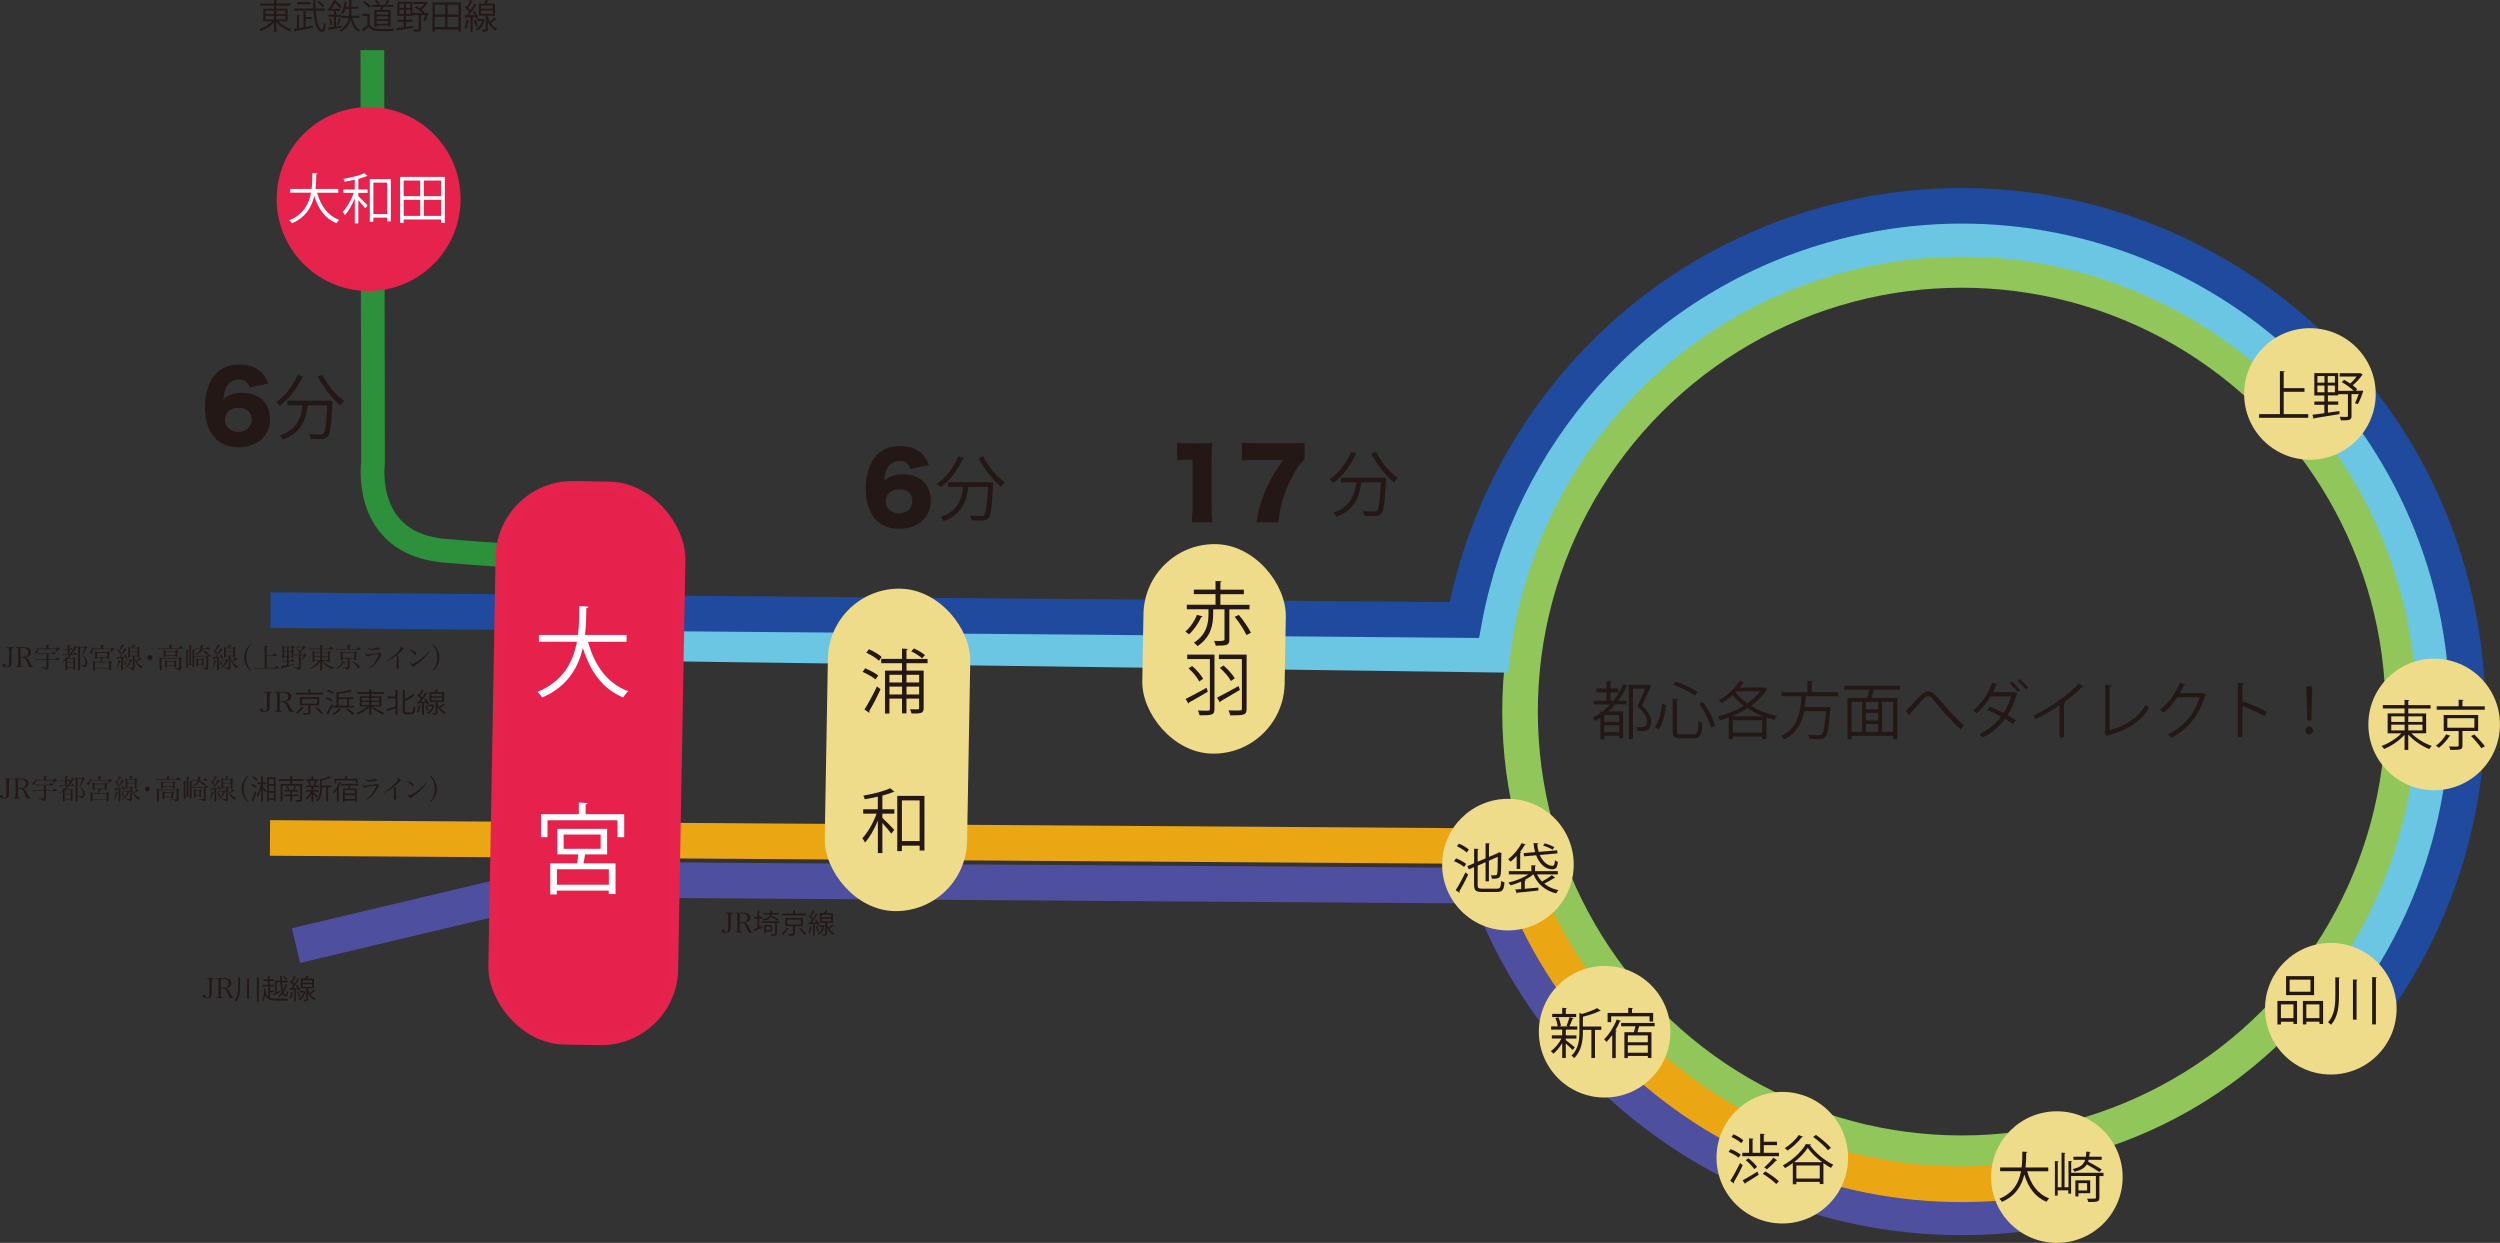 <?xml version="1.0" encoding="UTF-8"?><svg id="_レイヤー_2" xmlns="http://www.w3.org/2000/svg" viewBox="0 0 421.42 209.51"><rect x="0" y="0" width="421.42" height="209.51" fill="#333333" stroke="none"/><defs><style>.cls-1{stroke:#4f4f9f;}.cls-1,.cls-2,.cls-3,.cls-4,.cls-5,.cls-6,.cls-7,.cls-8{stroke-miterlimit:10;}.cls-1,.cls-4,.cls-5,.cls-6,.cls-7,.cls-8{fill:none;}.cls-1,.cls-5,.cls-6,.cls-7,.cls-8{stroke-width:6px;}.cls-9{fill:#231815;}.cls-10{fill:#fff;}.cls-2{fill:#e6234d;}.cls-2,.cls-3{stroke:#e6234d;stroke-width:2px;}.cls-3{fill:#e5214c;}.cls-4{stroke:#2d903a;stroke-width:4px;}.cls-11{fill:#efdc8a;}.cls-5{stroke:#6bc6e3;}.cls-6{stroke:#1f4a9d;}.cls-7{stroke:#91c65a;}.cls-8{stroke:#eba614;}</style></defs><g id="_レイヤー_1-2"><circle class="cls-7" cx="330.68" cy="119.95" r="74.45"/><path class="cls-1" d="M354.14,201.9c-43.2,12.36-88.16-10.93-103.43-52.44-.73-1.98-1.39-4-1.98-6.06"/><path class="cls-8" d="M352.6,196.54c-42.3,12.11-86.4-12.37-98.51-54.67"/><path class="cls-5" d="M393.12,169.44c15.38-19.44,21.49-45.75,14.15-71.4-12.11-42.3-56.21-66.78-98.51-54.67-31.72,9.08-53.42,36.16-57.18,66.98l-163.11-2.2"/><path class="cls-6" d="M398.33,171.83c15.84-20.69,22.03-48.35,14.31-75.33-12.95-45.26-60.15-71.45-105.41-58.5-32.17,9.21-54.7,35.71-60.4,66.52l-201.22-1.67"/><line class="cls-8" x1="254.99" y1="142.66" x2="45.51" y2="141.25"/><polyline class="cls-1" points="254 149.33 96.72 148.27 49.9 159.39"/><rect class="cls-11" x="192.66" y="91.71" width="24" height="35.32" rx="12" ry="12" transform="translate(1.95 -3.58) rotate(1.01)"/><circle class="cls-11" cx="389.38" cy="66.41" r="11.09"/><circle class="cls-11" cx="410.32" cy="122.12" r="11.09"/><circle class="cls-11" cx="392.9" cy="170.04" r="11.09"/><circle class="cls-11" cx="254.19" cy="145.75" r="11.09"/><circle class="cls-11" cx="300.44" cy="195.15" r="11.09"/><circle class="cls-11" cx="346.72" cy="198.42" r="11.09"/><path class="cls-4" d="M62.77,8.45l.11,69.63s-1.86,13.52,12.01,14.75c13.87,1.23,24.31,1.36,24.31,1.36"/><rect class="cls-3" x="83.94" y="82.13" width="30" height="93" rx="12" ry="12" transform="translate(2.27 -1.72) rotate(1.01)"/><rect class="cls-11" x="139.3" y="99.22" width="24" height="54.36" rx="12" ry="12" transform="translate(2.24 -2.64) rotate(1.01)"/><circle class="cls-2" cx="62.14" cy="33.55" r="14.5"/><path class="cls-10" d="M105.62,108.19h-6.49c1.08,3.97,3.22,7.02,6.76,8.33-.28.25-.65.71-.83,1.05-3.47-1.43-5.58-4.37-6.81-8.37-.76,3.29-2.57,6.54-6.86,8.38-.17-.3-.51-.7-.8-.95,4.38-1.78,6.03-5.1,6.66-8.45h-6.41v-1.15h6.59c.22-1.73.2-3.42.22-4.86l1.56.08c-.02.15-.15.23-.37.28-.02,1.31-.03,2.87-.23,4.5h7.01v1.15Z"/><path class="cls-10" d="M98.71,137.25h6.51v3.88h-1.13v-2.86h-11.8v2.86h-1.1v-3.88h6.38v-1.98l1.48.1c-.02.12-.1.2-.33.23v1.64ZM102.36,144.02h-3.74c-.05.43-.15,1-.27,1.51h5.41v5.18h-1.15v-.58h-8.75v.65h-1.11v-5.25h4.53c.08-.48.15-1.01.2-1.51h-3.54v-4.3h8.4v4.3ZM102.63,149.14v-2.61h-8.75v2.61h8.75ZM95.01,140.67v2.41h6.24v-2.41h-6.24Z"/><path class="cls-9" d="M145.84,112.66c.76.29,1.72.81,2.2,1.21l-.45.66c-.47-.4-1.41-.94-2.18-1.27l.42-.6ZM145.72,119.6c.6-.94,1.47-2.53,2.11-3.89l.6.48c-.58,1.27-1.34,2.75-1.91,3.68.05.06.06.12.06.16s-.01.09-.04.13l-.82-.56ZM146.48,109.44c.75.33,1.68.87,2.14,1.29l-.46.65c-.45-.44-1.36-1.01-2.13-1.36l.45-.58ZM156.37,111.79h-3.56v1.25h2.89v6.32c0,.91-.47.93-2.06.91-.04-.19-.13-.51-.24-.71.32.01.6.01.84.01.68,0,.69,0,.69-.21v-1.6h-2.13v2.49h-.75v-2.49h-2.12v2.52h-.75v-7.24h2.87v-1.25h-3.51v-.73h3.51v-1.73l.99.06c-.01.08-.08.14-.24.17v1.51h3.56v.73ZM152.05,113.75h-2.12v1.29h2.12v-1.29ZM149.94,117.06h2.12v-1.32h-2.12v1.32ZM154.94,113.75h-2.13v1.29h2.13v-1.29ZM152.81,117.06h2.13v-1.32h-2.13v1.32ZM154.07,109.31c.65.28,1.44.76,1.85,1.12l-.48.54c-.41-.36-1.19-.88-1.84-1.18l.47-.48Z"/><path class="cls-9" d="M147.98,134.29c-.73.17-1.49.32-2.21.44-.04-.18-.14-.44-.25-.61,1.65-.29,3.53-.74,4.53-1.25l.73.61s-.07.04-.24.04c-.48.21-1.11.41-1.8.59v2.31h2.02v.74h-2.02v.71c.49.45,1.71,1.68,2,2.01l-.49.65c-.28-.4-.98-1.2-1.51-1.8v5.07h-.76v-5.46c-.59,1.42-1.39,2.85-2.17,3.68-.09-.22-.29-.53-.45-.72.89-.93,1.86-2.61,2.4-4.14h-2.25v-.74h2.46v-2.12ZM151.25,134.16h4.58v9.21h-.81v-.82h-2.99v.92h-.78v-9.31ZM152.03,141.78h2.99v-6.86h-2.99v6.86Z"/><path class="cls-9" d="M202.74,103.9c-.04.08-.12.12-.25.12-.4.91-1.2,2.13-2.06,2.91-.16-.14-.45-.35-.62-.46.85-.72,1.6-1.87,1.95-2.82l.98.26ZM210.62,102.71h-3.39v5.13c0,.92-.4,1-2.29,1-.04-.24-.17-.56-.28-.8.29.01.58.01.82.01q.93,0,.93-.21v-5.13h-1.91v.74c0,1.69-.25,3.86-2.64,5.47-.13-.18-.4-.45-.6-.58,2.25-1.47,2.45-3.42,2.45-4.91v-.73h-3.65v-.76h4.84v-1.79h-3.66v-.76h3.66v-1.46l1.04.06c-.01.08-.07.14-.22.17v1.24h3.96v.76h-3.96v1.79h4.91v.76ZM208.83,103.65c.76.93,1.65,2.2,2.04,3.01-.18.08-.35.16-.76.38-.36-.81-1.21-2.12-1.98-3.07l.71-.32Z"/><path class="cls-9" d="M199.86,117.82c.88-.44,2.25-1.18,3.53-1.88l.21.66c-1.14.68-2.38,1.38-3.16,1.81,0,.09-.04.17-.11.2l-.47-.79ZM204.72,110.34v9.15c0,1.04-.36,1.09-2.51,1.09-.04-.21-.16-.59-.28-.82.42.02.85.04,1.18.04.8,0,.84,0,.84-.31v-8.39h-3.82v-.76h4.6ZM200.96,112.27c.75.64,1.51,1.53,1.85,2.15l-.65.45c-.34-.65-1.09-1.58-1.81-2.21l.61-.39ZM205.17,117.59c.89-.45,2.31-1.21,3.62-1.95l.21.66c-1.18.71-2.44,1.45-3.25,1.91.01.08-.04.16-.11.2l-.48-.81ZM210.14,110.34v9.12c0,.58-.13.85-.53.99-.41.13-1.16.14-2.22.14-.05-.22-.18-.61-.31-.84.52.02,1.02.02,1.41.02.76,0,.85,0,.85-.32v-8.35h-3.87v-.76h4.67ZM206.23,112.18c.76.64,1.55,1.53,1.91,2.16l-.65.45c-.34-.64-1.13-1.58-1.86-2.21l.6-.4Z"/><path class="cls-9" d="M384.95,69.81h4.14v.62h-8.28v-.62h3.51v-7.26l.83.05c0,.06-.06.11-.19.13v2.7h3.5v.62h-3.5v3.76Z"/><path class="cls-9" d="M398.03,65.84l.34.04c-.12.46-.58,1.68-.9,2.23-.39-.09-.45-.13-.5-.15.2-.38.44-.97.62-1.52h-1.2v3.66c0,.74-.32.76-1.79.76-.03-.17-.12-.43-.21-.61.36.02.69.03.92.03.42,0,.47,0,.47-.19v-3.64h-1.64v.2h-1.73v1.02h1.74v.56h-1.74v1.33l1.93-.27.02.52c-1.56.26-3.21.52-4.22.68-.02.07-.07.11-.14.13l-.19-.71c.54-.06,1.24-.16,2-.26v-1.41h-1.68v-.56h1.68v-1.02h-1.69v-3.76h4.02v2.98h2.62c-.5-.48-1.3-1.08-2.02-1.47l.4-.38c.34.17.69.39,1.03.62.38-.32.78-.76,1.08-1.18h-2.86v-.56h3.33l.12-.04.46.29s-.08.06-.13.08c-.37.55-.99,1.23-1.58,1.7.31.24.57.47.76.67l-.23.25h.91ZM390.64,63.39v1.11h1.19v-1.11h-1.19ZM390.64,64.99v1.13h1.19v-1.13h-1.19ZM393.59,64.5v-1.11h-1.21v1.11h1.21ZM393.59,66.12v-1.13h-1.21v1.13h1.21Z"/><path class="cls-10" d="M57.02,32.49h-3.56c.59,2.18,1.77,3.85,3.71,4.57-.15.14-.36.39-.46.57-1.9-.78-3.06-2.4-3.73-4.59-.42,1.8-1.41,3.59-3.76,4.6-.09-.16-.28-.38-.44-.52,2.4-.97,3.31-2.8,3.65-4.64h-3.52v-.63h3.62c.12-.95.11-1.88.12-2.67l.86.05c0,.08-.08.13-.2.15,0,.72-.02,1.58-.13,2.47h3.84v.63Z"/><path class="cls-10" d="M59.8,30.29c-.56.13-1.16.25-1.71.34-.03-.14-.11-.34-.19-.47,1.28-.23,2.73-.57,3.51-.97l.56.47s-.05.03-.18.03c-.37.16-.86.32-1.39.46v1.79h1.57v.57h-1.57v.55c.38.35,1.32,1.3,1.55,1.56l-.38.5c-.22-.31-.76-.93-1.17-1.39v3.93h-.59v-4.23c-.46,1.1-1.07,2.2-1.68,2.85-.07-.17-.23-.41-.35-.56.69-.72,1.44-2.02,1.86-3.21h-1.74v-.57h1.9v-1.64ZM62.34,30.19h3.54v7.13h-.63v-.64h-2.31v.71h-.6v-7.21ZM62.94,36.09h2.31v-5.31h-2.31v5.31Z"/><path class="cls-10" d="M67.44,29.82h7.54v7.75h-.63v-.57h-6.3v.57h-.61v-7.75ZM70.83,30.43h-2.79v2.64h2.79v-2.64ZM68.05,33.68v2.71h2.79v-2.71h-2.79ZM74.35,33.07v-2.64h-2.9v2.64h2.9ZM71.45,36.39h2.9v-2.71h-2.9v2.71Z"/><path class="cls-9" d="M245.45,144.69c.59.23,1.33.63,1.7.94l-.35.51c-.37-.31-1.09-.73-1.69-.98l.33-.46ZM245.38,150.06c.47-.72,1.15-1.96,1.65-3.01l.46.38c-.46.97-1.06,2.12-1.5,2.84.04.05.05.09.05.13s0,.07-.03.1l-.63-.45ZM245.94,142.21c.58.25,1.3.67,1.66,1l-.36.5c-.35-.34-1.06-.78-1.65-1.06l.35-.45ZM249.08,149.16c0,.5.12.64.78.64h2.46c.57,0,.66-.26.73-1.3.15.11.39.21.56.24-.1,1.23-.31,1.62-1.28,1.62h-2.47c-1.07,0-1.38-.24-1.38-1.2v-2.99l-.88.37-.26-.54,1.15-.49v-2.45l.77.05c0,.06-.05.11-.17.13v2.02l1.33-.57v-2.55l.74.05c0,.06-.05.11-.17.13v2.13l1.51-.65s.15-.12.17-.15l.5.19s-.05.06-.1.09c0,1.71-.03,3.12-.11,3.5-.11.56-.39.73-1.48.69-.02-.18-.08-.43-.16-.57.14,0,.28,0,.42,0,.51,0,.57,0,.64-.28.07-.26.09-1.32.1-2.84l-1.5.66v3.48h-.56v-3.23l-1.33.58v3.25Z"/><path class="cls-9" d="M255.66,146.47v-2.18c-.33.36-.67.69-1.02.96-.09-.11-.29-.32-.41-.42.84-.62,1.73-1.67,2.27-2.71l.7.26c-.04.05-.1.08-.2.08-.22.4-.49.8-.78,1.17l.22.05c-.02.05-.06.1-.18.12v2.67h-.59ZM259.09,147.38c.22.46.5.87.85,1.22.56-.3,1.24-.75,1.66-1.07l.57.43s-.11.06-.19.05c-.43.27-1.1.67-1.67.94.64.53,1.44.9,2.39,1.11-.14.12-.31.36-.38.54-1.87-.47-3.14-1.56-3.83-3.22h-.02c-.39.34-.87.66-1.41.94l.15.03c-.02.06-.06.1-.18.12v1.35c.72-.06,1.51-.13,2.29-.2v.49c-1.29.15-2.66.29-3.52.36,0,.07-.06.12-.13.13l-.23-.66.98-.08v-1.25c-.6.26-1.22.48-1.8.63-.07-.15-.24-.36-.36-.47,1.17-.25,2.49-.77,3.38-1.38h-3.3v-.55h3.8v-.99l.79.05c0,.06-.05.11-.17.13v.81h3.84v.55h-3.52ZM256.84,143.81l1.93-.17c-.14-.47-.22-.98-.26-1.52l.82.03c0,.08-.06.12-.19.14.03.46.1.9.23,1.31l3.11-.27.07.52-2.99.27c.47,1.08,1.28,1.84,2.14,1.83.28,0,.37-.23.42-.94.14.12.34.23.49.26-.1,1-.34,1.26-.94,1.27-1.19,0-2.19-.96-2.73-2.37l-2.02.18-.08-.54ZM260.39,142.15c.55.15,1.25.44,1.62.66l-.29.42c-.36-.23-1.06-.53-1.61-.71l.28-.36Z"/><path class="cls-9" d="M291.73,193.7c.59.23,1.33.63,1.7.94l-.35.51c-.36-.31-1.09-.73-1.69-.98l.33-.46ZM291.66,199.06c.47-.72,1.15-1.96,1.65-3.01l.46.38c-.46.97-1.06,2.12-1.5,2.84.04.05.05.09.05.13s0,.07-.03.1l-.63-.45ZM292.22,191.21c.58.25,1.3.67,1.66,1l-.36.5c-.35-.34-1.06-.78-1.65-1.06l.35-.45ZM297.31,194.32h2.57v.58h-6.19v-.58h1.15v-2.42l.77.05c0,.06-.06.1-.18.12v2.25h1.28v-3.21l.78.05c0,.06-.05.11-.17.13v1.17h2.22v.57h-2.22v1.28ZM293.75,198.97c.63-.34,1.58-.91,2.51-1.48l.19.54c-.79.51-1.66,1.06-2.21,1.38,0,.06-.03.13-.07.16l-.43-.61ZM294.72,195.24c.55.42,1.17,1.03,1.47,1.46l-.48.38c-.27-.43-.89-1.07-1.43-1.5l.45-.34ZM299.42,199.59c-.47-.5-1.46-1.23-2.27-1.73l.42-.4c.79.46,1.79,1.17,2.29,1.67l-.44.46ZM297.4,196.78c.49-.42,1.16-1.12,1.53-1.63l.65.44c-.05.05-.13.06-.2.05-.39.45-1.05,1.07-1.54,1.47l-.44-.33Z"/><path class="cls-9" d="M302.21,196.06c-.42.31-.87.6-1.31.85-.08-.13-.24-.34-.37-.46,1.59-.85,3.16-2.31,3.88-3.59l.87.05c-.03.07-.09.12-.18.13.88,1.29,2.52,2.62,3.94,3.3-.15.15-.3.36-.4.53-.41-.23-.85-.49-1.27-.8v3.53h-.62v-.37h-3.94v.4h-.6v-3.54ZM303.94,191.63c-.03.05-.11.08-.21.06-.62.83-1.56,1.7-2.41,2.26-.11-.11-.32-.31-.46-.41.83-.51,1.78-1.36,2.35-2.21l.72.29ZM307.17,195.91c-.97-.72-1.88-1.58-2.44-2.42-.5.79-1.34,1.67-2.3,2.42h4.75ZM302.81,198.66h3.94v-2.2h-3.94v2.2ZM306.12,191.31c.89.63,1.99,1.55,2.52,2.19l-.51.38c-.5-.64-1.58-1.58-2.49-2.23l.47-.34Z"/><circle class="cls-11" cx="270.49" cy="173.92" r="11.09"/><path class="cls-9" d="M263.94,175.33c.34.24,1.29,1.01,1.52,1.21l-.36.46c-.21-.24-.75-.74-1.16-1.1v2.45h-.6v-2.51c-.44.72-1,1.39-1.51,1.79-.1-.15-.28-.35-.41-.45.65-.43,1.36-1.28,1.8-2.12h-1.63v-.54h1.75v-.96h-1.87v-.54h1.12c-.05-.39-.2-.97-.39-1.4l.49-.14c.21.46.38,1.05.43,1.44l-.34.1h1.53c-.12-.04-.25-.09-.25-.09.18-.4.4-1.04.51-1.48l.69.22c-.02.05-.08.08-.18.09-.13.36-.35.88-.53,1.26h1.33v.54h-1.85s-.05.02-.09.02v.95h1.8v.54h-1.8v.26ZM265.69,170.91v.53h-4.04v-.53h1.69v-1.02l.77.05c0,.06-.05.11-.17.13v.85h1.75ZM269.93,173.03v.57h-1.07v4.75h-.6v-4.75h-1.44v.34c0,1.37-.17,3.17-1.48,4.44-.07-.14-.28-.35-.43-.43,1.19-1.15,1.33-2.72,1.33-4.02v-3.17l.45.15c.95-.27,1.97-.65,2.54-.98l.61.46s-.09.05-.19.03c-.67.34-1.79.71-2.82.97v1.65h3.12Z"/><path class="cls-9" d="M271.77,178.36v-3.88c-.32.44-.65.85-.99,1.17-.07-.13-.26-.36-.38-.47.82-.77,1.63-2.05,2.13-3.33l.72.25c-.02.06-.09.1-.2.09-.21.5-.47,1.01-.76,1.49l.24.07c0,.06-.06.11-.17.13v4.48h-.58ZM271.59,171.32v.98h-.6v-1.55h3.48v-.87l.81.05c0,.06-.06.11-.18.12v.7h3.57v1.45h-.62v-.88h-6.46ZM278.91,172.99h-2.6c-.07.28-.18.67-.29,1h2.36v4.34h-.61v-.33h-3.37v.35h-.58v-4.36h1.61c.08-.31.17-.67.25-1h-2.41v-.56h5.65v.56ZM277.77,175.69v-1.16h-3.37v1.16h3.37ZM274.4,177.46h3.37v-1.26h-3.37v1.26Z"/><path class="cls-9" d="M345.28,197.44h-3.56c.59,2.18,1.77,3.85,3.71,4.57-.15.14-.36.39-.46.57-1.9-.78-3.06-2.4-3.74-4.59-.42,1.8-1.41,3.59-3.76,4.6-.09-.16-.28-.38-.44-.52,2.41-.97,3.31-2.8,3.65-4.64h-3.52v-.63h3.62c.12-.95.11-1.88.12-2.67l.86.05c0,.08-.08.13-.2.15,0,.72-.02,1.58-.13,2.47h3.84v.63Z"/><path class="cls-9" d="M354.58,197.71v.54h-.69v3.65c0,.71-.36.72-1.86.72-.03-.16-.14-.4-.22-.56.31,0,.59,0,.82,0,.67,0,.67-.02.67-.18v-3.64h-4.18v2.97h-.46v-.56h-1.8v.89h-.47v-5.83l.64.05c0,.05-.05.1-.16.11v4.27h.64v-5.84l.67.05c0,.05-.05.1-.16.11v5.67h.66v-4.43l.62.05c0,.05-.05.1-.16.11v1.84h5.46ZM352.08,195.52c-.03.11-.05.21-.09.3.77.41,1.77.96,2.29,1.32l-.39.43c-.47-.34-1.36-.87-2.12-1.29-.35.59-.97.98-2.08,1.24-.05-.14-.19-.36-.3-.46,1.28-.27,1.85-.73,2.1-1.55h-1.97v-.52h2.09c.04-.25.05-.54.07-.86l.73.05c0,.06-.06.11-.17.13-.02.25-.04.47-.06.68h2.1v.52h-2.2ZM352.34,201.14h-1.98v.53h-.52v-2.7h2.5v2.17ZM351.82,199.44h-1.46v1.23h1.46v-1.23Z"/><path class="cls-9" d="M383.9,172.68v-3.96h3.31v3.88h-.61v-.37h-2.11v.46h-.58ZM386.6,169.31h-2.11v2.32h2.11v-2.32ZM390.08,164.54v3.21h-4.72v-3.21h4.72ZM389.47,167.17v-2.03h-3.51v2.03h3.51ZM388.18,168.72h3.42v3.89h-.61v-.39h-2.21v.46h-.59v-3.95ZM388.77,171.63h2.21v-2.32h-2.21v2.32Z"/><path class="cls-9" d="M393.66,164.74l.79.05c0,.06-.06.11-.18.12v2.96c0,1.76-.15,3.52-1.33,4.88-.12-.14-.36-.33-.5-.42,1.09-1.27,1.22-2.86,1.22-4.46v-3.13ZM396.63,165.11l.79.04c0,.07-.06.11-.18.13v6.6h-.61v-6.78ZM399.87,164.7l.81.05c0,.06-.06.1-.18.12v7.81h-.63v-7.98Z"/><path class="cls-9" d="M408.97,123.61h-2.47c.85.89,2.21,1.73,3.42,2.13-.15.13-.33.36-.43.53-1.23-.48-2.62-1.42-3.53-2.45v2.59h-.63v-2.55c-.89,1-2.26,1.91-3.45,2.4-.1-.16-.28-.39-.43-.51,1.17-.42,2.5-1.24,3.35-2.13h-2.32v-3.36h2.85v-.83h-3.66v-.58h3.66v-.88l.81.05c0,.06-.05.11-.18.13v.71h3.76v.58h-3.76v.83h3.01v3.36ZM403.09,120.75v.94h2.25v-.94h-2.25ZM403.09,122.16v.96h2.25v-.96h-2.25ZM408.35,120.75h-2.39v.94h2.39v-.94ZM408.35,123.12v-.96h-2.39v.96h2.39Z"/><path class="cls-9" d="M413.09,124.03c-.04.07-.12.09-.2.08-.37.61-1.1,1.43-1.78,1.95-.12-.12-.36-.29-.49-.36.68-.49,1.38-1.26,1.71-1.91l.76.25ZM418.85,119.05v.59h-8.1v-.59h3.7v-1.11l.82.05c0,.07-.05.12-.18.13v.94h3.76ZM417.74,123.22h-2.65v2.45c0,.73-.32.74-2.04.74-.04-.17-.13-.41-.22-.58.39,0,.75.02,1.02.02.56,0,.6,0,.6-.18v-2.44h-2.52v-2.7h5.81v2.7ZM412.54,121.07v1.6h4.56v-1.6h-4.56ZM418.27,126.11c-.35-.53-1.1-1.41-1.73-2.04l.55-.26c.62.6,1.4,1.45,1.78,1.99l-.59.32Z"/><path class="cls-9" d="M271.47,118.12h.5c.66-.83,1.23-1.77,1.67-2.79l.8.27c-.03.07-.13.12-.25.1-.39.86-.86,1.67-1.41,2.41h1.37v.63h-1.87c-.35.42-.73.81-1.13,1.17h2.46v4.53h-.67v-.42h-2.51v.61h-.66v-3.64c-.28.19-.58.36-.88.53-.09-.14-.28-.4-.41-.54.45-.23.88-.49,1.29-.79v-.27h.38c.44-.35.87-.75,1.27-1.17h-2.8v-.63h2.18v-1.42h-1.69v-.63h1.69v-1.24l.87.05c-.01.07-.06.13-.2.15v1.04h1.37v.63h-1.37v1.42ZM272.94,121.68v-1.16h-2.51v1.16h2.51ZM270.43,123.43h2.51v-1.17h-2.51v1.17ZM274.56,115.44h3.19c.12-.03.13-.03.15-.03.05.03.11.07.46.23,0,.04-.05.08-.09.1-.39.91-.94,2.05-1.5,3.18,1.11,1.08,1.57,1.9,1.57,2.66,0,1.67-1.11,1.67-1.8,1.67-.17,0-.33,0-.48-.01-.01-.2-.11-.51-.24-.71.28.02.57.03.8.03.46,0,1.02,0,1.02-1.01,0-.69-.49-1.44-1.62-2.52.5-1.06.95-2.07,1.29-2.94h-2.05v8.5h-.7v-9.17Z"/><path class="cls-9" d="M278.94,122.57c.74-.94,1.09-2.53,1.24-3.91l.68.15c-.17,1.41-.52,3.13-1.28,4.15l-.64-.39ZM281.95,117.79l.93.06c-.01.07-.06.13-.2.14v5.21c0,.49.12.59.73.59h2.07c.65,0,.76-.39.83-2.27.18.14.46.26.67.33-.11,2.01-.34,2.61-1.48,2.61h-2.15c-1.09,0-1.4-.27-1.4-1.26v-5.4ZM285.73,117.26c-.83-.6-2.4-1.39-3.7-1.84l.44-.55c1.28.44,2.85,1.21,3.7,1.77l-.44.62ZM288.39,122.65c-.25-1.13-1.05-2.79-1.97-4.01l.63-.31c.96,1.22,1.77,2.85,2.04,3.99l-.71.33Z"/><path class="cls-9" d="M297.37,115.85l.54.32c-.02.05-.07.08-.13.1-.62,1.03-1.55,1.94-2.61,2.71,1.29.79,2.81,1.39,4.37,1.72-.16.16-.36.45-.45.64-.45-.11-.89-.23-1.33-.38v3.62h-.72v-.43h-4.93v.46h-.7v-3.67c-.49.19-.99.35-1.47.47-.06-.19-.23-.47-.37-.63,1.42-.34,3-.97,4.38-1.81-.72-.55-1.35-1.15-1.88-1.81-.59.54-1.22,1-1.85,1.37-.11-.14-.35-.37-.49-.5,1.33-.72,2.72-1.96,3.53-3.28l.81.33c-.03.06-.13.09-.24.07-.17.25-.35.51-.55.75h3.97l.13-.04ZM297.21,120.75c-.94-.37-1.83-.82-2.65-1.37-.84.55-1.75,1-2.66,1.37h5.32ZM292.12,123.5h4.93v-2.1h-4.93v2.1ZM292.73,116.52l-.18.19c.53.67,1.21,1.31,2,1.86.87-.6,1.63-1.3,2.19-2.05h-4.01Z"/><path class="cls-9" d="M309.83,117.37h-5.42c-.04.59-.09,1.21-.18,1.83h3.76l.16-.02.42.07c-.01.07-.02.16-.04.22-.22,3.17-.43,4.35-.85,4.77-.28.31-.57.36-1.23.36-.38,0-.91-.02-1.43-.05-.02-.2-.12-.49-.25-.69.78.07,1.54.07,1.8.07s.39-.01.5-.12c.33-.29.54-1.36.73-3.94h-3.67c-.36,1.87-1.19,3.71-3.4,4.76-.11-.18-.32-.43-.51-.57,2.98-1.35,3.31-4.19,3.43-6.7h-3.34v-.68h4.36v-1.9l.94.06c0,.07-.07.13-.21.15v1.68h4.44v.68Z"/><path class="cls-9" d="M320.32,116.24h-4.37s-.05.01-.09.01c-.09.4-.24.94-.39,1.4h4.37v6.96h-.72v-.57h-7v.57h-.7v-6.96h3.33c.12-.42.24-.96.34-1.41h-4.19v-.67h9.42v.67ZM312.12,118.31v5.06h1.75v-5.06h-1.75ZM316.6,119.57v-1.26h-2.08v1.26h2.08ZM316.6,121.45v-1.28h-2.08v1.28h2.08ZM314.52,122.04v1.34h2.08v-1.34h-2.08ZM319.12,123.37v-5.06h-1.86v5.06h1.86Z"/><path class="cls-9" d="M321.23,119.85c.44-.42,1.53-1.57,2.08-2.17.81-.9,1.21-1.1,1.74-1.1.63,0,1.08.4,2.02,1.52.75.91,2.47,2.83,3.97,4.2l-.56.65c-1.44-1.31-3.16-3.27-3.79-4.06-.9-1.09-1.22-1.52-1.65-1.52s-.75.35-1.39,1.07c-.36.41-1.21,1.35-1.66,1.85.01.14-.03.24-.12.29l-.64-.75Z"/><path class="cls-9" d="M340.07,116.95c0,.06-.06.08-.13.12-.38,1.27-.88,2.46-1.53,3.47.45.26,1.01.59,1.4.86l-.44.68c-.38-.29-.96-.64-1.4-.91-.97,1.34-2.18,2.41-3.78,3.16-.1-.18-.38-.43-.57-.56,1.54-.69,2.74-1.72,3.7-2.98-.78-.43-1.59-.82-2.36-1.11l.41-.58c.77.28,1.59.65,2.39,1.07.54-.82.98-1.83,1.26-2.79h-3.47c-.67,1.14-1.51,2.17-2.37,2.87-.13-.13-.42-.36-.59-.47,1.37-1.05,2.58-2.9,3.21-4.7l.98.28c-.04.12-.17.15-.29.14-.15.38-.34.79-.54,1.17h3.41l.09-.03.61.28ZM339.11,114.86c.5.39,1.08,1.02,1.4,1.47l-.4.33c-.29-.42-.92-1.11-1.38-1.47l.38-.33ZM340.45,114.47c.5.39,1.12,1.01,1.43,1.45l-.41.32c-.28-.43-.94-1.08-1.39-1.44l.37-.33Z"/><path class="cls-9" d="M351.22,115.79c-.04.05-.1.08-.2.08-.03,0-.06,0-.11-.01-.81.82-1.98,1.78-3,2.52.08.03.21.09.25.12-.02.06-.12.13-.23.14v5.65h-.77v-5.41c-1.12.79-2.57,1.64-4.01,2.35-.11-.17-.29-.43-.44-.58,2.87-1.33,6.02-3.58,7.72-5.44l.79.59Z"/><path class="cls-9" d="M355.62,123.09c2.67-.75,4.8-2.03,6.1-4.33.14.18.4.4.56.53-1.42,2.42-3.77,3.83-6.94,4.66-.02.08-.08.18-.17.21l-.44-.74.13-.2v-7.76l1.08.05c-.01.12-.11.21-.32.23v7.34Z"/><path class="cls-9" d="M371.9,117.12c-.04.05-.09.11-.16.15-1.11,3.41-2.83,5.6-5.74,7.08-.13-.18-.33-.42-.54-.58,2.76-1.34,4.46-3.44,5.34-6.23h-3.76c-.61.95-1.42,1.86-2.36,2.6-.15-.15-.39-.35-.6-.48,1.43-1.11,2.64-2.72,3.36-4.57l1,.28c-.04.11-.17.14-.31.14-.21.46-.43.91-.67,1.33h3.71l.13-.06.6.36Z"/><path class="cls-9" d="M381.72,120.72c-1.07-.58-2.55-1.26-3.7-1.72v5.26h-.79v-9.15l1.06.06c-.01.12-.09.19-.27.22v3.07l.16-.22c1.23.45,2.86,1.18,3.96,1.76l-.42.71Z"/><path class="cls-9" d="M388.61,123.15c0-.38.29-.68.65-.68s.65.31.65.68-.29.68-.65.68c-.38,0-.65-.33-.65-.68ZM388.93,121.46l-.16-5.77h1.01l-.16,5.77h-.69Z"/><path class="cls-9" d="M42.07,65.31c-.29-.93-.83-1.33-1.81-1.33s-1.71.46-2.14,1.38c-.26.54-.37,1.02-.46,1.99.38-.38.61-.54,1.01-.72.61-.29,1.3-.42,2.13-.42,2.9,0,4.72,1.73,4.72,4.48s-2.18,4.71-5.33,4.71c-1.66,0-3.07-.56-4-1.62-1.07-1.18-1.63-2.98-1.63-5.15,0-2.02.5-3.89,1.33-5.04,1.04-1.44,2.51-2.14,4.51-2.14,1.57,0,2.88.5,3.75,1.41.46.5.74.96,1.07,1.79l-3.14.67ZM37.93,70.77c0,1.18.94,2.03,2.23,2.03s2.27-.85,2.27-2.06-.83-1.99-2.21-1.99-2.29.78-2.29,2.02Z"/><path class="cls-9" d="M51.2,63.53c-.05.08-.13.12-.29.11-.84,1.89-2.23,3.67-3.75,4.75-.14-.16-.43-.43-.64-.58,1.49-1.01,2.87-2.75,3.65-4.63l1.03.35ZM55.4,67.54h.19s.46.04.46.04c0,.08-.01.19-.01.29-.19,3.87-.37,5.27-.79,5.72-.34.38-.7.42-1.43.42-.41,0-.92-.01-1.44-.05-.01-.24-.12-.58-.26-.8.82.07,1.6.08,1.88.08.25,0,.4-.02.52-.16.31-.31.5-1.56.66-4.75h-3.3c-.32,2.3-1,4.63-4.21,5.78-.11-.2-.32-.52-.52-.68,2.9-.97,3.59-2.99,3.87-5.1h-2.58v-.79h6.96ZM54.34,63.16c.79,1.66,2.36,3.51,3.69,4.43-.22.17-.52.49-.67.72-1.34-1.07-2.89-3.03-3.79-4.83l.77-.31Z"/><path class="cls-9" d="M153.45,79.05c-.29-.93-.83-1.33-1.81-1.33s-1.71.46-2.14,1.38c-.26.54-.37,1.02-.46,1.99.38-.38.61-.54,1.01-.72.61-.29,1.3-.42,2.13-.42,2.9,0,4.72,1.73,4.72,4.48s-2.18,4.71-5.33,4.71c-1.66,0-3.07-.56-4-1.62-1.07-1.18-1.63-2.98-1.63-5.15,0-2.02.5-3.89,1.33-5.04,1.04-1.44,2.51-2.14,4.51-2.14,1.57,0,2.88.5,3.75,1.41.46.5.74.96,1.07,1.79l-3.14.67ZM149.3,84.51c0,1.18.94,2.03,2.23,2.03s2.27-.85,2.27-2.06-.83-1.99-2.21-1.99-2.29.78-2.29,2.02Z"/><path class="cls-9" d="M162.57,77.28c-.05.08-.13.12-.29.11-.84,1.89-2.23,3.67-3.75,4.75-.14-.16-.43-.43-.64-.58,1.49-1.01,2.87-2.75,3.65-4.63l1.03.35ZM166.77,81.28h.19s.46.04.46.04c0,.08-.01.19-.01.29-.19,3.87-.37,5.27-.79,5.72-.34.38-.7.42-1.43.42-.41,0-.92-.01-1.44-.05-.01-.24-.12-.58-.26-.8.82.07,1.6.08,1.88.08.25,0,.4-.02.52-.16.31-.31.5-1.56.66-4.75h-3.3c-.32,2.3-1,4.63-4.21,5.78-.11-.2-.32-.52-.52-.68,2.9-.97,3.59-2.99,3.87-5.1h-2.58v-.79h6.96ZM165.72,76.9c.79,1.66,2.36,3.51,3.69,4.43-.22.17-.52.49-.67.72-1.34-1.07-2.89-3.03-3.79-4.83l.77-.31Z"/><path class="cls-9" d="M198.42,74.62c.58.1.99.11,1.92.11h2.03c1.14,0,1.34,0,1.98-.06-.08.85-.11,1.52-.11,2.58v8.39c0,.96.03,1.63.13,2.42h-3.49c.1-.74.13-1.49.13-2.42v-8.16h-.64c-.62,0-1.25.03-1.95.11v-2.96Z"/><path class="cls-9" d="M219.93,77.32c-.96,1.06-1.41,1.7-2.19,3.22-1.28,2.45-1.86,4.37-2.26,7.51h-3.7c.46-2.56.98-4.24,1.92-6.23.69-1.44,1.3-2.45,2.62-4.29h-4.56c-1.12,0-1.73.03-2.42.11v-3.03c.66.08,1.49.11,2.59.11h5.41c1.47,0,1.92-.02,2.58-.06v2.66Z"/><path class="cls-9" d="M228.8,76.52c-.05.08-.13.12-.29.11-.84,1.89-2.23,3.67-3.75,4.75-.14-.16-.43-.43-.64-.58,1.49-1.01,2.87-2.75,3.65-4.63l1.03.35ZM233,80.53h.19s.46.04.46.04c0,.08-.01.19-.01.29-.19,3.87-.37,5.27-.79,5.72-.34.38-.7.42-1.43.42-.41,0-.92-.01-1.44-.05-.01-.24-.12-.58-.26-.8.82.07,1.59.08,1.88.08.25,0,.4-.02.52-.16.31-.31.5-1.56.66-4.75h-3.3c-.32,2.3-1,4.63-4.21,5.78-.11-.2-.32-.52-.52-.68,2.9-.97,3.59-2.99,3.87-5.1h-2.58v-.79h6.96ZM231.94,76.15c.79,1.66,2.36,3.51,3.69,4.43-.22.17-.52.49-.67.72-1.34-1.07-2.89-3.03-3.79-4.83l.77-.31Z"/><path class="cls-9" d="M2.36,109.1v.11c-.38.02-.41.05-.41.48v1.43q0,.06,0,.35c0,.07,0,.12,0,.15,0,.25-.04.43-.12.57-.12.21-.36.32-.69.32-.43,0-.72-.16-.72-.4,0-.12.11-.19.28-.19.08,0,.15.03.18.07t.02.15c0,.16.11.26.26.26s.25-.08.3-.24c.04-.12.06-.29.06-.57v-1.9c0-.43-.03-.46-.4-.48v-.11h1.23Z"/><path class="cls-9" d="M3.47,111.86c0,.43.03.46.36.47v.12h-1.13v-.12c.33,0,.36-.05.36-.47v-2.18c0-.43-.02-.46-.36-.48v-.11h1.28c.85,0,1.24.26,1.24.83,0,.2-.06.39-.16.52-.14.18-.43.3-.78.34v.04c.16.03.26.08.37.17.14.12.23.26.38.61.23.51.26.58.36.66.07.06.13.08.25.09v.1h-.72c-.18-.5-.37-.97-.5-1.2-.11-.2-.2-.29-.34-.34-.1-.04-.21-.06-.33-.06h-.28v1ZM3.85,110.72c.28,0,.5-.05.64-.14.19-.12.28-.34.28-.62,0-.49-.29-.72-.88-.72h-.43v1.48h.38Z"/><path class="cls-9" d="M7.03,110.26c-.19,0-.3,0-.53.03l-.05-.18c.27.03.43.04.58.04h1.73c.11-.14.14-.19.27-.32.17.15.22.2.39.37,0,.01.02.03.02.03,0,.01-.02.02-.04.02h-1.24v.85h1.18c.12-.15.16-.19.29-.32.18.16.25.21.44.37,0,.01.02.02.02.03,0,.02-.02.03-.04.03h-1.89v.05c0,.56,0,.65.01,1.29,0,.21-.12.28-.56.36-.02-.16-.04-.2-.11-.24-.06-.03-.22-.07-.44-.12l-.15-.03h-.07s0-.08,0-.08q.11,0,.42.02c.3.01.31.01.49.03h.03s.06-.02.06-.05v-1.23h-1.31c-.21,0-.32,0-.55.03l-.05-.19c.18.03.34.05.61.05h1.31v-.85h-.81ZM9.46,109.33c.09-.11.12-.14.21-.25.19.13.24.18.42.32.03.03.04.05.04.06,0,.03-.07.05-.31.07-.15.18-.23.26-.41.43l-.06-.02c.07-.19.09-.27.13-.51h-3.02c-.03.26-.09.45-.17.58-.07.11-.16.18-.22.18-.07,0-.14-.13-.14-.26,0-.06.02-.1.07-.13.21-.13.36-.41.41-.76h.06c0,.06,0,.1,0,.13,0,.05,0,.08,0,.15h1.36v-.33c0-.09,0-.15-.03-.29.1,0,.17.02.22.02.12.01.2.02.22.02.07,0,.11.03.11.06,0,.03-.04.06-.2.12v.39h1.3Z"/><path class="cls-9" d="M11.8,110.27c.4-.52.66-.97.8-1.34.34.15.43.19.43.24,0,.04-.04.05-.13.05h-.07c-.26.45-.44.71-.72,1.05h.32c.09-.13.12-.17.22-.29.16.13.2.18.35.32.01.02.02.03.02.04,0,.02-.03.04-.06.04h-.95c-.19.22-.35.38-.57.57h.89c.06-.08.08-.1.15-.18.12.08.15.11.25.18.04.03.05.05.05.06,0,.03-.03.06-.12.1,0,.62,0,1.42,0,1.69,0,.06-.05.08-.21.08-.08,0-.09,0-.09-.05v-.23h-1.03v.27c0,.07-.04.08-.21.08-.08,0-.09,0-.09-.07q0-.4,0-1.61c-.23.17-.33.24-.59.38l-.03-.06c.28-.21.4-.31.62-.52,0-.12,0-.16-.01-.3.12.05.14.06.23.1.19-.19.3-.3.47-.51h-.87c-.14,0-.23,0-.34.02l-.03-.16c.12.02.26.03.37.03h.56v-.73h-.44c-.12,0-.18,0-.28.02l-.03-.16c.12.03.22.04.33.04h.41v-.33c0-.17,0-.23-.02-.38.1.01.19.02.24.03.22.02.27.04.27.08,0,.04-.05.06-.19.11v.49h.14q.09-.13.18-.25c.13.13.17.17.29.29,0,.01.01.03.01.04,0,.02-.02.03-.05.03h-.57v.73h.11ZM12.36,111.06h-1.03v.6h1.03v-.6ZM11.33,111.76v.74h1.03v-.74h-1.03ZM13.16,109.33c0-.18,0-.3,0-.49.16.08.21.11.35.2h.73c.08-.09.11-.12.19-.19.13.09.17.12.28.22.05.05.06.06.06.08,0,.03-.05.06-.18.09-.2.43-.3.6-.7,1.24.31.17.44.28.57.47.16.22.25.5.25.78,0,.25-.08.45-.22.58-.09.08-.19.12-.4.16-.03-.15-.06-.2-.15-.24-.08-.03-.2-.06-.38-.09v-.07c.41.02.5.02.64.02.1,0,.14-.03.17-.1.03-.08.05-.23.05-.33,0-.23-.08-.53-.19-.71-.09-.15-.19-.25-.43-.45.23-.54.36-.92.49-1.35h-.79v3.06s0,.13,0,.29c0,.09,0,.23,0,.41,0,.03,0,.04-.02.06-.02.01-.12.03-.22.03-.06,0-.08-.01-.08-.06,0-.3,0-.38,0-.63v-2.97Z"/><path class="cls-9" d="M17.03,109.34v-.27c0-.19,0-.23,0-.37.47.06.56.07.56.12t-.22.1v.41h1.34c.1-.1.12-.13.22-.22.18.14.23.18.39.33.02.02.03.03.03.04,0,0,0,.01-.01.02-.01,0-.06.02-.11.03h-.08s-.05.03-.07.03c-.26.25-.26.25-.42.38l-.05-.03c.06-.17.08-.23.13-.48h-3.02c-.03.21-.07.36-.16.53-.07.13-.19.24-.26.24-.06,0-.15-.16-.15-.29,0-.06.01-.08.12-.15.09-.06.18-.16.26-.31q.07-.13.15-.44h.06v.31s1.3,0,1.3,0ZM17.41,110.89c-.15.28-.2.38-.39.67h1.32c.08-.08.11-.11.19-.2.14.09.18.12.31.23.03.02.04.03.04.05s0,.03-.01.04c0,0-.06.03-.15.09v.24c0,.25,0,.41.01.87,0,.06-.03.07-.17.08-.02,0-.06,0-.09,0h0s-.05-.01-.06-.05v-.24h-2.4v.24s-.02.04-.05.04h-.22s-.05,0-.05-.04c.01-.42.01-.51.01-.72,0-.25,0-.62-.01-.84.17.08.22.11.36.2h.85c.08-.31.11-.41.13-.67h-.68v.13s-.01.04-.03.04c-.01,0-.15.01-.23.01-.04,0-.05,0-.06-.05.02-.2.02-.27.02-.46,0-.34,0-.6-.02-.81.17.08.22.11.37.2h1.66c.07-.09.09-.12.18-.2.13.1.17.13.28.24.03.01.04.03.04.04,0,.02-.06.07-.15.12v.43c0,.16,0,.25,0,.43,0,.04-.02.05-.15.06-.04,0-.06,0-.08,0h-.01s-.06-.01-.06-.05v-.13h-.67ZM16,112.57h2.4v-.91h-2.4v.91ZM16.35,110.78h1.73v-.71h-1.73v.71Z"/><path class="cls-9" d="M19.65,112.73c.12-.36.17-.55.23-.87.06-.3.07-.42.07-.59.35.09.41.11.41.15,0,.04-.03.06-.16.07-.12.53-.26.89-.49,1.27l-.07-.03ZM20.45,110.91q-.15.03-.49.08c-.04.13-.06.17-.09.17-.05,0-.07-.07-.13-.42.1,0,.15.01.21.01t.22,0c.18-.25.25-.38.37-.59.19-.35.34-.66.43-.89.37.13.45.17.45.22,0,.04-.05.06-.2.06-.35.49-.52.72-.92,1.19.5-.02.52-.02.82-.05-.07-.17-.12-.25-.25-.45l.05-.05c.16.12.29.25.42.39.07.08.1.15.1.22,0,.14-.08.3-.16.3-.03,0-.06-.03-.07-.09-.02-.08-.04-.14-.07-.24q-.2.05-.42.09v.93c0,.6,0,.61,0,1.07,0,.04,0,.05-.03.06-.03.01-.14.03-.22.03-.05,0-.06-.02-.06-.06.02-.4.03-.8.03-1.06v-.93ZM19.82,109.45c.14.09.19.12.3.19.17-.36.31-.75.34-.96q.49.18.49.23s-.05.06-.18.06c0,0-.03,0-.05,0-.25.38-.33.49-.54.73.18.13.23.2.23.31,0,.13-.07.28-.13.28-.05,0-.05,0-.12-.19-.07-.17-.2-.37-.39-.59l.05-.06ZM20.9,111.23c.27.3.42.53.42.67,0,.12-.11.3-.18.3-.03,0-.04-.02-.06-.16-.05-.31-.1-.49-.23-.79l.05-.02ZM21.88,111.23c.06-.07.08-.09.15-.16.1.08.13.1.22.19.05.05.06.06.06.08,0,.02-.04.05-.12.07-.17.35-.31.57-.54.81-.19.21-.34.33-.62.51l-.05-.07c.25-.21.39-.36.57-.62.18-.26.26-.42.36-.71h-.34c-.1,0-.2,0-.27.03l-.03-.17c.12.03.18.03.27.03h.35ZM23.13,109.19c.08-.09.1-.12.18-.2.11.08.14.1.24.18.04.04.06.06.06.08,0,.03-.04.06-.15.12v.57c0,.27,0,.42.02.78h0c0,.07-.08.1-.25.1-.04,0-.06-.01-.06-.06v-.15h-.5c.06.39.12.57.31.88.2-.18.35-.36.5-.62.37.19.4.21.4.25,0,.03-.04.05-.14.05,0,0-.04,0-.07,0-.24.19-.34.25-.63.4.12.17.23.29.41.43.23.19.4.29.63.38l-.02.07c-.16.03-.23.09-.3.24-.34-.27-.52-.47-.72-.8-.19-.32-.29-.56-.39-.98l.02.74s0,.14,0,.3c0,.15,0,.3.02.64,0,.19-.08.25-.47.33-.01-.11-.05-.16-.15-.21q-.05-.03-.42-.12v-.07c.31.03.41.03.69.04.05,0,.06-.01.06-.06v-1.89h-.5v.12s0,.05-.04.06c-.03.01-.13.03-.19.03-.04,0-.05,0-.06-.05q.01-.55.01-.81c0-.36,0-.79-.01-.97.15.08.19.11.33.2h.3c.07-.16.13-.37.16-.54.41.12.46.13.46.18s-.04.06-.19.06c-.14.16-.18.19-.32.3h.78ZM23.17,109.82v-.52h-1.28v.52h1.28ZM21.9,109.93v.58h1.28v-.58h-1.28Z"/><path class="cls-9" d="M25.71,110.84c0,.24-.19.43-.42.43s-.43-.19-.43-.43.19-.42.43-.42.42.19.42.42Z"/><path class="cls-9" d="M30.12,109.23c.12-.15.16-.19.29-.35.22.16.29.21.49.38.01.01.02.03.02.04,0,.02-.02.04-.05.04h-3.7c-.12,0-.33.01-.44.03l-.04-.19c.15.03.37.06.47.06h1.41v-.26c0-.07,0-.14-.03-.28.47.05.54.06.54.12,0,.03-.04.06-.18.11v.31h1.22ZM30.18,110.94c.06-.06.12-.13.18-.2.15.1.2.13.32.23.03.03.04.04.04.06,0,.03,0,.04-.17.12v.75c0,.15,0,.29,0,.43,0,.21,0,.22,0,.34,0,.12-.05.17-.19.22-.08.03-.17.06-.37.09-.01-.12-.05-.18-.14-.22-.07-.04-.18-.06-.45-.09v-.08c.33.02.49.03.75.03.04,0,.05-.02.05-.08v-1.48h-2.96v.94c0,.35,0,.44,0,.92,0,.03-.02.04-.06.04-.05,0-.15.02-.22.02-.05,0-.06,0-.07-.04.01-.55.01-.61.01-.75,0-.85,0-1.11-.01-1.46.19.09.24.12.4.22h2.85ZM29.56,109.72c.06-.08.08-.11.16-.18.13.09.18.12.3.2.03.02.03.03.03.05,0,.03,0,.03-.15.13v.2c0,.1,0,.17,0,.55,0,.04,0,.05-.05.06-.03,0-.14.02-.21.02-.05,0-.06-.01-.06-.05v-.16h-1.67v.12h0c0,.06-.06.08-.2.08-.1,0-.12,0-.12-.05h0c0-.26.01-.37.01-.6s0-.36-.01-.54c.17.07.22.1.37.18h1.6ZM29.32,111.44c.06-.08.08-.1.16-.18.13.08.17.11.28.2.02.02.02.03.02.04t-.13.12v.52c0,.08,0,.17,0,.24,0,.06-.07.07-.25.07-.04,0-.06,0-.06-.03v-.16h-1.2v.23s-.05.06-.16.06c-.03,0-.06,0-.07,0h0c-.05,0-.07-.02-.07-.06v-.67c0-.25,0-.42,0-.57.16.07.21.1.37.18h1.13ZM27.91,110.43h1.67v-.6h-1.67v.6ZM28.14,112.16h1.2v-.61h-1.2v.61Z"/><path class="cls-9" d="M34.99,110.55c.1-.13.13-.17.24-.3.16.14.21.19.36.34.01.02.02.03.02.04,0,.02-.01.03-.06.03h-.44v1.16s0,.41,0,.78c0,.22-.08.27-.5.35-.05-.23-.1-.25-.69-.34v-.07c.52.03.53.03.81.03.06,0,.07-.01.07-.08v-1.82h-2.07c0,.73,0,.96,0,1.71v.02s-.01.04-.03.04c-.04.01-.14.03-.18.03-.04,0-.06-.02-.06-.07v-.3h-.78v.38c0,.05-.03.06-.14.07-.03,0-.05,0-.06,0h-.02s-.07-.02-.07-.05v-.02c.02-.36.02-.73.02-1.38s0-1.39-.02-1.6c.09.02.17.03.21.04.17.03.22.05.22.09,0,.03-.02.05-.14.08v2.29h.24v-2.8c0-.19,0-.31-.01-.41.35.04.46.07.46.12,0,.04-.04.06-.17.09v3h.26v-2.08c0-.23,0-.37,0-.42.18.02.34.05.39.06.03,0,.04.02.04.05t-.15.08q0,.35,0,.86h2.26ZM33.8,109.32c.02-.11.04-.31.04-.45,0-.03,0-.07,0-.13q.48.06.51.13s0,0-.01.01l-.02.02s-.06.03-.17.06c-.02.19-.03.25-.05.36h.69c.1-.13.13-.17.24-.3.17.14.21.18.37.33.01.02.02.03.02.04,0,.02-.02.04-.05.04h-1.29c-.02.06-.02.09-.05.14.5.16.53.17.8.31.12.06.16.1.19.18.01.05.02.09.02.15,0,.12-.03.18-.08.18-.04,0-.06-.02-.16-.12-.23-.25-.49-.45-.81-.61-.1.17-.19.28-.36.41-.22.18-.41.26-.78.37l-.04-.07c.39-.17.61-.34.79-.58.08-.11.12-.2.18-.36h-.51c-.2,0-.28,0-.39.02l-.02-.16c.11.02.3.03.41.03h.53ZM33.4,112.28v.02s-.08.06-.21.06c-.04,0-.06-.01-.06-.06,0-.25,0-.3,0-.67,0-.49,0-.59-.01-.73.15.06.2.09.33.18h.57l.15-.16c.11.06.13.09.23.16.04.03.05.05.05.06,0,.03-.06.07-.14.11v.24c0,.11,0,.12,0,.67,0,.03,0,.05-.01.05-.01.01-.1.02-.21.02-.04,0-.06-.02-.06-.06v-.18h-.64v.27ZM33.4,111.9h.64v-.71h-.64v.71Z"/><path class="cls-9" d="M35.81,112.73c.12-.36.17-.55.23-.87.06-.3.07-.42.07-.59.35.09.41.11.41.15,0,.04-.03.06-.16.07-.12.53-.26.89-.49,1.27l-.07-.03ZM36.61,110.91q-.15.03-.49.08c-.04.13-.06.17-.09.17-.05,0-.07-.07-.13-.42.1,0,.15.01.21.01t.22,0c.18-.25.25-.38.37-.59.19-.35.34-.66.43-.89.37.13.45.17.45.22,0,.04-.05.06-.2.06-.35.49-.52.72-.92,1.19.5-.02.52-.02.82-.05-.07-.17-.12-.25-.25-.45l.05-.05c.16.12.29.25.42.39.07.08.1.15.1.22,0,.14-.08.3-.16.3-.03,0-.06-.03-.07-.09-.02-.08-.04-.14-.07-.24q-.2.05-.42.09v.93c0,.6,0,.61,0,1.07,0,.04,0,.05-.03.06-.03.01-.14.03-.22.03-.05,0-.06-.02-.06-.06.02-.4.03-.8.03-1.06v-.93ZM35.98,109.45c.14.09.19.12.3.19.17-.36.31-.75.34-.96q.49.18.49.23s-.05.06-.18.06c0,0-.03,0-.05,0-.25.38-.33.49-.54.73.18.13.23.2.23.31,0,.13-.07.28-.13.28-.05,0-.05,0-.12-.19-.07-.17-.2-.37-.39-.59l.05-.06ZM37.06,111.23c.27.3.42.53.42.67,0,.12-.11.3-.18.3-.03,0-.04-.02-.06-.16-.05-.31-.1-.49-.23-.79l.05-.02ZM38.04,111.23c.06-.07.08-.09.15-.16.1.08.13.1.22.19.05.05.06.06.06.08,0,.02-.04.05-.12.07-.17.35-.31.57-.54.81-.19.21-.34.33-.62.51l-.05-.07c.25-.21.39-.36.57-.62.18-.26.26-.42.36-.71h-.34c-.1,0-.2,0-.27.03l-.03-.17c.12.03.18.03.27.03h.35ZM39.28,109.19c.08-.09.1-.12.18-.2.11.08.14.1.24.18.04.04.06.06.06.08,0,.03-.04.06-.15.12v.57c0,.27,0,.42.02.78h0c0,.07-.08.1-.25.1-.04,0-.06-.01-.06-.06v-.15h-.5c.06.39.12.57.31.88.2-.18.35-.36.5-.62.37.19.4.21.4.25,0,.03-.04.05-.14.05,0,0-.04,0-.07,0-.24.19-.34.25-.63.4.12.17.23.29.41.43.23.19.4.29.63.38l-.02.07c-.16.03-.23.09-.3.24-.34-.27-.52-.47-.72-.8-.19-.32-.29-.56-.39-.98l.02.74s0,.14,0,.3c0,.15,0,.3.02.64,0,.19-.08.25-.47.33-.01-.11-.05-.16-.15-.21q-.05-.03-.42-.12v-.07c.31.03.41.03.69.04.05,0,.06-.01.06-.06v-1.89h-.5v.12s0,.05-.04.06c-.03.01-.13.03-.19.03-.04,0-.05,0-.06-.05q.01-.55.01-.81c0-.36,0-.79-.01-.97.15.08.19.11.33.2h.3c.07-.16.13-.37.16-.54.41.12.46.13.46.18s-.04.06-.19.06c-.14.16-.18.19-.32.3h.78ZM39.33,109.82v-.52h-1.28v.52h1.28ZM38.05,109.93v.58h1.28v-.58h-1.28Z"/><path class="cls-9" d="M42.3,108.67c-.22.29-.34.47-.46.7-.23.43-.34.9-.34,1.48s.11,1.04.34,1.47c.12.23.25.41.46.7l-.07.07c-.25-.2-.41-.37-.57-.62-.33-.49-.5-1.04-.5-1.61,0-.87.39-1.7,1.07-2.25l.07.07Z"/><path class="cls-9" d="M45.98,110.46l.3-.36c.2.18.27.23.46.4.01.01.02.03.02.04,0,.01-.02.03-.05.03h-1.77v2h1.35c.13-.17.17-.22.3-.37.21.18.28.23.48.42.01.01.02.03.02.04,0,.01-.02.03-.04.03h-3.74c-.14,0-.25,0-.38.04l-.04-.18c.17.03.24.04.42.04h1.3v-3.19c0-.26,0-.41-.04-.56.11.01.19.03.25.03.25.03.3.05.3.08s-.04.06-.17.1v1.43h1.04Z"/><path class="cls-9" d="M48.66,111.38h.39c.11-.12.13-.16.24-.27.16.13.2.18.35.32.01.01.02.03.02.04,0,.01-.01.02-.04.02h-.96v.63c.34-.05.55-.09.96-.2l.02.06c-.32.14-.53.21-1.09.37-.51.14-.64.18-.91.25-.03.14-.05.17-.08.17-.05,0-.09-.13-.17-.5q.14,0,.98-.11v-.66h-.53c-.12,0-.23,0-.31.03l-.02-.18c.12.03.19.04.33.04h.53v-.65h-.48v.19s-.01.05-.04.05c-.02,0-.15.01-.18.01-.05,0-.07-.02-.07-.06,0-.35.01-.61.01-1.3,0-.16,0-.44-.01-.83.15.08.19.11.34.21h1.19c.06-.09.08-.12.15-.21.12.08.16.11.27.2.04.03.06.06.06.07,0,.03-.06.08-.16.12,0,.89,0,1.34,0,1.66,0,.05-.05.06-.23.06-.04,0-.06,0-.06-.05v-.14h-.51v.65ZM48.38,109.11h-.48v.7h.48v-.7ZM48.38,109.92h-.48v.71h.48v-.71ZM49.17,109.81v-.7h-.51v.7h.51ZM48.66,110.63h.51v-.71h-.51v.71ZM51.18,110.34c.09-.1.12-.12.22-.22.12.11.16.15.27.26.01.02.03.04.04.05s.01.02.01.03c0,.04-.07.07-.21.1-.23.3-.32.4-.59.67l-.05-.04c.15-.27.21-.39.36-.75h-.55v1.58c0,.06,0,.1,0,.55,0,.14-.04.19-.12.24s-.19.09-.4.12c-.02-.19-.03-.21-.12-.25-.1-.05-.26-.08-.63-.13v-.08q.3.02.87.05s.03,0,.04,0c.03,0,.06-.02.06-.06v-2.02h-.49c-.13,0-.23,0-.32.03l-.02-.18c.11.03.19.04.34.04h.74s-.04-.03-.06-.08c-.04-.11-.13-.28-.2-.37-.12-.18-.23-.28-.43-.43l.05-.05c.35.2.45.26.61.39.21-.28.27-.38.43-.67h-.94c-.18,0-.27,0-.35.04l-.02-.18c.1.03.19.04.37.04h.94c.08-.09.11-.12.2-.21.13.12.17.15.3.28.04.04.05.05.05.07,0,.04-.08.06-.23.07-.38.36-.46.43-.69.63.13.12.15.15.15.22,0,.06-.02.11-.06.18-.04.06-.06.07-.11.1h.54Z"/><path class="cls-9" d="M54.37,111.37c.17.24.35.4.66.6.43.27.83.42,1.32.49v.05c-.18.06-.25.13-.3.33-.25-.08-.35-.13-.58-.28-.52-.33-.82-.62-1.17-1.14v.51c0,.19,0,.66.02.98,0,.04,0,.05-.04.06-.02,0-.2.02-.25.02s-.06-.02-.07-.06c0-.12.02-.44.03-.98v-.38c-.3.33-.55.55-.95.81-.31.2-.55.32-.98.49l-.04-.06c.48-.24.74-.42,1.16-.8.28-.25.39-.37.6-.64h-.79v.12s-.01.05-.04.06c-.03,0-.15.02-.19.02-.06,0-.08-.02-.08-.05,0,0,0-.02,0-.03.02-.34.02-.63.02-1.19,0-.19,0-.36-.03-.56.16.07.21.09.35.19h.97v-.49h-1.48c-.12,0-.21,0-.4.03l-.04-.19c.24.04.37.06.49.06h1.42v-.03c0-.29,0-.35-.04-.56.43.05.52.07.52.12,0,.03-.04.06-.18.12v.35h1.2c.12-.15.17-.19.29-.33.19.15.26.2.45.37.01.01.02.03.02.04,0,.02-.02.03-.04.03h-1.92v.49h.98c.08-.08.11-.11.19-.19.12.08.16.11.26.19.04.02.05.04.05.06,0,.04-.04.06-.17.12,0,.75,0,.82.01,1.37,0,.04,0,.06-.04.06-.02,0-.17.02-.22.02-.04,0-.06-.01-.06-.06v-.12h-.94ZM53.99,110.02h-1v.56h1v-.56ZM53.99,110.69h-1v.57h1v-.57ZM55.31,110.02h-1.01v.56h1.01v-.56ZM55.31,110.69h-1.01v.57h1.01v-.57Z"/><path class="cls-9" d="M56.65,112.73c.38-.3.56-.48.8-.79.17-.22.25-.35.32-.51.35.14.45.19.45.23,0,.05-.06.06-.24.06-.31.43-.71.75-1.29,1.06l-.04-.06ZM60.12,109.41c.11-.15.15-.2.28-.33.21.16.27.21.47.38,0,0,.01.02.01.02,0,.02-.02.03-.05.03h-3.77c-.12,0-.2,0-.32.03l-.05-.18c.12.02.27.04.36.04h1.54v-.37c0-.11,0-.18-.02-.31.47.04.56.06.56.12,0,.04-.05.06-.2.11v.46h1.19ZM58.93,111.81v.66s0,.03,0,.07c-.01.2-.09.25-.53.33-.04-.14-.08-.19-.19-.23-.1-.04-.24-.06-.44-.09v-.09q.58.03.79.04h0s.05-.01.05-.06v-1.4h-.86v.19c0,.05-.07.07-.24.07-.06,0-.08-.01-.08-.06,0-.34,0-.48,0-.82,0-.38,0-.48,0-.67.16.08.21.12.36.22h1.91c.07-.08.1-.11.17-.19.14.09.18.12.28.2.03.02.04.04.04.05,0,.03-.04.06-.15.13,0,.52,0,.65.01,1.04,0,.03,0,.05-.04.06-.05.01-.16.03-.22.03-.05,0-.06-.01-.06-.05v-.21h-.8v.77ZM57.76,110.94h1.97v-.85h-1.97v.85ZM59.38,111.5c.36.15.72.36.97.55.19.15.25.23.25.38,0,.18-.05.3-.12.3-.04,0-.06-.02-.12-.12-.07-.11-.27-.36-.4-.49-.23-.25-.37-.38-.61-.57l.04-.05Z"/><path class="cls-9" d="M62.07,112.71c.46-.35.75-.64,1.05-1.03.37-.48.65-.98.78-1.41-.45.03-.86.1-1.35.21-.29.07-.38.1-.48.14-.07.04-.09.04-.14.04-.16,0-.43-.33-.43-.54,0-.03,0-.05.03-.08.11.19.23.27.4.27.18,0,.96-.1,1.56-.2.25-.04.29-.05.38-.11.03-.02.06-.03.07-.03.04,0,.11.05.22.14.13.12.18.19.18.25,0,.04-.02.07-.07.12-.06.05-.09.09-.17.24-.5.94-1.24,1.69-2.01,2.03l-.04-.06ZM62.01,109.13c.16.18.3.25.49.25.31,0,.87-.12,1.04-.22.04-.02.06-.03.1-.03.13,0,.36.16.36.25,0,.06-.04.08-.18.1-.55.08-.93.12-1.18.12-.35,0-.49-.09-.71-.43l.06-.04Z"/><path class="cls-9" d="M65.03,111.51c.58-.31,1.2-.78,1.74-1.31.46-.45.75-.82.75-.96,0-.09-.07-.16-.26-.26.05-.02.06-.02.09-.02.13,0,.25.04.4.14.16.11.24.21.24.3,0,.04,0,.05-.19.2t-.37.35c-.32.31-.35.33-.55.5.18.13.26.2.28.26.02.05.03.26.03.68,0,.32.01.62.02.88,0,.1,0,.24,0,.26,0,.16-.03.23-.11.23-.11,0-.31-.25-.31-.39t.03-.12c.04-.12.08-.69.08-1.14,0-.23,0-.37-.03-.44-.01-.05-.03-.07-.1-.14-.32.26-.66.5-.89.63-.26.15-.59.31-.83.4l-.04-.06Z"/><path class="cls-9" d="M69.08,109.52c.44.11.71.22.89.35.11.07.16.18.16.31,0,.15-.05.26-.13.26-.05,0-.07-.02-.2-.19-.23-.3-.39-.45-.75-.68l.03-.06ZM72.37,109.78c-.23.43-.51.8-.97,1.24-.43.41-.71.64-1.3,1.05-.22.15-.24.17-.27.21-.07.09-.1.11-.16.11-.19,0-.54-.44-.54-.68,0-.03,0-.05.02-.09.09.14.1.15.17.2.07.06.13.1.19.1.08,0,.22-.06.45-.19.52-.3.7-.43,1.1-.76.57-.46.85-.74,1.24-1.23l.07.04Z"/><path class="cls-9" d="M72.92,113.02c.61-.81.8-1.33.8-2.17s-.19-1.36-.8-2.18l.07-.07c.68.55,1.07,1.37,1.07,2.24s-.4,1.71-1.07,2.25l-.07-.07Z"/><path class="cls-9" d="M45.91,116.61v.11c-.42.02-.45.05-.45.48v1.43q0,.06,0,.35c0,.07,0,.12,0,.15,0,.25-.04.43-.13.57-.13.21-.4.32-.76.32-.47,0-.79-.16-.79-.4,0-.12.12-.19.31-.19.09,0,.16.03.2.07t.03.15c.01.16.12.26.29.26s.28-.08.33-.24c.05-.12.06-.29.06-.57v-1.9c0-.43-.03-.46-.44-.48v-.11h1.36Z"/><path class="cls-9" d="M47.15,119.37c0,.43.03.46.4.47v.12h-1.25v-.12c.36,0,.4-.05.4-.47v-2.18c0-.43-.03-.46-.4-.48v-.11h1.42c.94,0,1.37.26,1.37.83,0,.2-.07.39-.17.52-.15.18-.48.31-.86.34v.04c.17.03.29.08.41.17.16.12.26.26.43.61.25.51.29.58.39.66.08.06.15.08.27.09v.1h-.8c-.2-.5-.42-.97-.56-1.2-.12-.2-.22-.29-.37-.34-.11-.04-.24-.06-.36-.06h-.31v1ZM47.58,118.23c.31,0,.56-.05.71-.14.21-.12.31-.34.31-.62,0-.49-.32-.72-.97-.72h-.47v1.48h.43Z"/><path class="cls-9" d="M51.21,119.3s-.07.05-.11.04c-.21.31-.62.73-1,.99-.07-.06-.2-.15-.28-.19.38-.25.77-.64.96-.97l.43.12ZM54.45,116.77v.3h-4.56v-.3h2.08v-.56l.46.02s-.03.06-.1.06v.48h2.12ZM53.82,118.89h-1.49v1.24c0,.37-.18.37-1.15.37-.02-.09-.07-.21-.12-.3.22,0,.42,0,.57,0,.31,0,.34,0,.34-.09v-1.24h-1.42v-1.37h3.27v1.37ZM50.9,117.79v.81h2.57v-.81h-2.57ZM54.13,120.35c-.2-.27-.62-.72-.97-1.04l.31-.13c.35.31.79.73,1,1.01l-.33.16Z"/><path class="cls-9" d="M55.08,117.51c.34.12.75.32.96.48l-.19.26c-.21-.16-.62-.38-.96-.51l.18-.23ZM55.01,120.24c.25-.37.62-1,.88-1.54l.27.19c-.25.5-.57,1.09-.81,1.46.02.02.03.04.03.06,0,.02,0,.04-.02.06l-.35-.22ZM55.36,116.25c.33.13.74.35.95.52l-.21.25c-.2-.17-.6-.4-.94-.55l.19-.22ZM57.58,119.58s-.06.04-.11.03c-.3.32-.74.67-1.13.9-.07-.06-.19-.15-.27-.2.38-.2.82-.55,1.1-.88l.41.15ZM56.72,118.95v-2.33l.31.08c.73-.11,1.53-.27,1.99-.42l.3.26s-.03.02-.06.02c-.02,0-.03,0-.04,0-.53.15-1.39.31-2.16.41v.59h2.52v.3h-.74v1.1h.86v.3h-3.54v-.3h.55ZM58.51,117.84h-1.45v1.1h1.45v-1.1ZM59.42,120.51c-.22-.26-.69-.65-1.09-.92l.29-.16c.39.25.87.63,1.1.89l-.3.19Z"/><path class="cls-9" d="M64.28,119.08h-1.39c.48.45,1.25.88,1.92,1.08-.08.06-.18.18-.24.27-.69-.25-1.48-.72-1.98-1.24v1.31h-.35v-1.29c-.5.51-1.27.97-1.94,1.22-.06-.08-.16-.2-.24-.26.66-.21,1.41-.63,1.89-1.08h-1.31v-1.71h1.6v-.42h-2.06v-.3h2.06v-.45l.46.02s-.03.06-.1.06v.36h2.12v.3h-2.12v.42h1.69v1.71ZM60.96,117.63v.48h1.27v-.48h-1.27ZM60.96,118.35v.49h1.27v-.49h-1.27ZM63.93,117.63h-1.34v.48h1.34v-.48ZM63.93,118.83v-.49h-1.34v.49h1.34Z"/><path class="cls-9" d="M66.65,117.42v-1.12l.46.03s-.04.06-.1.06v4.07h-.35v-1.08c-.48.19-.95.37-1.27.48,0,.04-.03.07-.06.08l-.18-.35c.38-.12.95-.31,1.51-.52v-1.35h-1.36v-.31h1.36ZM68.26,119.8c0,.24.05.29.28.29h.81c.25,0,.29-.2.32-.98.09.06.23.12.33.14-.05.85-.14,1.15-.64,1.15h-.86c-.47,0-.6-.13-.6-.6v-3.5l.46.03s-.04.06-.11.06v1.5c.5-.27,1.01-.6,1.33-.87l.3.29s-.04.02-.06.02c-.02,0-.03,0-.05,0-.37.28-.97.61-1.52.89v1.59Z"/><path class="cls-9" d="M71.74,117.7c.24.3.48.7.57.96l-.28.12c-.03-.08-.07-.18-.12-.28-.15,0-.31.01-.46.02v1.98h-.31v-1.96c-.29,0-.54.02-.75.03,0,.03-.04.05-.07.06l-.09-.35h.36c.11-.12.23-.27.35-.43-.16-.21-.43-.49-.66-.68l.18-.2c.05.04.11.09.16.14.17-.27.37-.64.49-.9l.36.14s-.05.04-.11.04c-.13.26-.36.64-.55.9.12.11.23.23.31.33.22-.3.43-.61.57-.88l.36.15s-.06.04-.11.04c-.26.39-.67.94-1.03,1.35h.87c-.09-.17-.19-.33-.3-.47l.26-.1ZM70.95,118.96s-.05.05-.1.05c-.07.39-.19.84-.34,1.11-.07-.04-.18-.09-.26-.12.15-.26.26-.7.32-1.12l.38.09ZM71.91,118.87c.15.27.29.62.34.86-.06.02-.12.04-.29.09-.04-.24-.18-.6-.32-.87l.27-.07ZM73.11,118.76l.19.08s-.02.03-.04.04c-.18.73-.58,1.21-1.11,1.47-.05-.06-.15-.18-.22-.22.45-.2.79-.57.96-1.1h-.74v-.27h.95ZM73.75,118.33c0,.21.19.61.3.8.25-.18.52-.41.69-.58.25.17.29.19.33.22-.02.02-.06.03-.11.02-.19.16-.51.39-.76.55.22.3.53.56.95.73-.06.06-.16.18-.21.26-.6-.28-.96-.75-1.18-1.22v1.04c0,.31-.14.34-.82.34-.01-.08-.06-.19-.1-.28.25,0,.46,0,.52,0,.07,0,.08-.02.08-.07v-1.83h-1.03v-1.64h.82c.09-.16.17-.35.23-.49l.43.1s-.05.05-.1.05c-.05.1-.12.23-.2.35h1.27v1.64h-1.1ZM72.72,116.95v.43h1.79v-.43h-1.79ZM72.72,117.63v.44h1.79v-.44h-1.79Z"/><path class="cls-9" d="M1.92,131.23v.11c-.38.02-.41.05-.41.48v1.43q0,.06,0,.35c0,.07,0,.12,0,.15,0,.25-.04.43-.12.57-.12.21-.36.32-.69.32-.43,0-.72-.16-.72-.4,0-.12.11-.19.28-.19.08,0,.15.03.18.07t.02.15c0,.16.11.26.26.26s.25-.08.3-.24c.04-.12.06-.29.06-.57v-1.9c0-.43-.03-.46-.4-.48v-.11h1.23Z"/><path class="cls-9" d="M3.03,134c0,.43.03.46.36.47v.12h-1.13v-.12c.33,0,.36-.05.36-.47v-2.18c0-.43-.02-.46-.36-.48v-.11h1.28c.85,0,1.24.26,1.24.83,0,.2-.06.39-.16.52-.14.18-.43.3-.78.34v.04c.16.03.26.08.37.17.14.12.23.26.38.61.23.51.26.58.36.66.07.06.13.08.25.09v.1h-.72c-.18-.5-.37-.97-.5-1.2-.11-.2-.2-.29-.34-.34-.1-.04-.21-.06-.33-.06h-.28v1ZM3.42,132.85c.28,0,.5-.05.64-.14.19-.12.28-.34.28-.62,0-.49-.29-.72-.88-.72h-.43v1.48h.38Z"/><path class="cls-9" d="M6.59,132.39c-.19,0-.3,0-.53.03l-.05-.18c.27.03.43.04.58.04h1.73c.11-.14.14-.19.27-.32.17.15.22.2.39.37,0,.01.02.03.02.03,0,.01-.02.02-.04.02h-1.24v.85h1.18c.12-.15.16-.19.29-.32.18.16.25.21.44.37,0,.01.02.02.02.03,0,.02-.02.03-.04.03h-1.89v.05c0,.56,0,.65.01,1.29,0,.21-.12.28-.56.36-.02-.16-.04-.2-.11-.24-.06-.03-.22-.07-.44-.12l-.15-.03h-.07s0-.08,0-.08q.11,0,.42.02c.3.01.31.01.49.03h.03s.06-.02.06-.05v-1.23h-1.31c-.21,0-.32,0-.55.03l-.05-.19c.18.03.34.05.61.05h1.31v-.85h-.81ZM9.03,131.46c.09-.11.12-.14.21-.25.19.13.24.18.42.32.03.03.04.05.04.06,0,.03-.07.05-.31.07-.15.18-.23.26-.41.43l-.06-.02c.07-.19.09-.27.13-.51h-3.02c-.03.26-.09.45-.17.58-.07.11-.16.18-.22.18-.07,0-.14-.13-.14-.26,0-.06.02-.1.07-.13.21-.13.36-.41.41-.76h.06c0,.06,0,.1,0,.13,0,.05,0,.08,0,.15h1.36v-.33c0-.09,0-.15-.03-.29.1,0,.17.02.22.02.12.01.2.02.22.02.07,0,.11.03.11.06,0,.03-.04.06-.2.12v.39h1.3Z"/><path class="cls-9" d="M11.36,132.41c.4-.52.66-.97.8-1.34.34.15.43.19.43.24,0,.04-.04.05-.13.05h-.07c-.26.45-.44.71-.72,1.05h.32c.09-.13.12-.17.22-.29.16.13.2.18.35.32.01.02.02.03.02.04,0,.02-.03.04-.06.04h-.95c-.19.22-.35.38-.57.57h.89c.06-.08.08-.1.15-.18.12.08.15.11.25.18.04.03.05.05.05.06,0,.03-.03.06-.12.1,0,.62,0,1.42,0,1.69,0,.06-.05.08-.21.08-.08,0-.09,0-.09-.05v-.23h-1.03v.27c0,.07-.04.08-.21.08-.08,0-.09,0-.09-.07q0-.4,0-1.61c-.23.17-.33.24-.59.38l-.03-.06c.28-.21.4-.31.62-.52,0-.12,0-.16-.01-.3.12.05.14.06.23.1.19-.19.3-.3.47-.51h-.87c-.14,0-.23,0-.34.02l-.03-.16c.12.02.26.03.37.03h.56v-.73h-.44c-.12,0-.18,0-.28.02l-.03-.16c.12.03.22.04.33.04h.41v-.33c0-.17,0-.23-.02-.38.1.01.19.02.24.03.22.02.27.04.27.08,0,.04-.05.06-.19.11v.49h.14q.09-.13.18-.25c.13.13.17.17.29.29,0,.01.01.03.01.04,0,.02-.02.03-.05.03h-.57v.73h.11ZM11.92,133.2h-1.03v.6h1.03v-.6ZM10.9,133.9v.74h1.03v-.74h-1.03ZM12.73,131.46c0-.18,0-.3,0-.49.16.08.21.11.35.2h.73c.08-.09.11-.12.19-.19.13.09.17.12.28.22.05.05.06.06.06.08,0,.03-.05.06-.18.09-.2.43-.3.6-.7,1.24.31.17.44.28.57.47.16.22.25.5.25.78,0,.25-.08.45-.22.58-.09.08-.19.12-.4.16-.03-.15-.06-.2-.15-.24-.08-.03-.2-.06-.38-.09v-.07c.41.02.5.02.64.02.1,0,.14-.03.17-.1.03-.08.05-.23.05-.33,0-.23-.08-.53-.19-.71-.09-.15-.19-.25-.43-.45.23-.54.36-.92.49-1.35h-.79v3.06s0,.13,0,.29c0,.09,0,.23,0,.41,0,.03,0,.04-.02.06-.02.01-.12.03-.22.03-.06,0-.08-.01-.08-.06,0-.3,0-.38,0-.63v-2.97Z"/><path class="cls-9" d="M16.59,131.48v-.27c0-.19,0-.23,0-.37.47.06.56.07.56.12t-.22.1v.41h1.34c.1-.1.12-.13.22-.22.18.14.23.18.39.33.02.02.03.03.03.04,0,0,0,.01-.01.02-.01,0-.06.02-.11.03h-.08s-.05.03-.07.03c-.26.25-.26.25-.42.38l-.05-.03c.06-.17.08-.23.13-.48h-3.02c-.03.21-.07.36-.16.53-.07.13-.19.24-.26.24-.06,0-.15-.16-.15-.29,0-.06.01-.08.12-.15.09-.06.18-.16.26-.31q.07-.13.15-.44h.06v.31s1.3,0,1.3,0ZM16.98,133.02c-.15.28-.2.38-.39.67h1.32c.08-.08.11-.11.19-.2.14.09.18.12.31.23.03.02.04.03.04.05s0,.03-.01.04c0,0-.06.03-.15.09v.24c0,.25,0,.41.01.87,0,.06-.03.07-.17.08-.02,0-.06,0-.09,0h0s-.05-.01-.06-.05v-.24h-2.4v.24s-.02.04-.05.04h-.22s-.05,0-.05-.04c.01-.42.01-.51.01-.72,0-.25,0-.62-.01-.84.17.08.22.11.36.2h.85c.08-.31.11-.41.13-.67h-.68v.13s-.01.04-.03.04c-.01,0-.15.01-.23.01-.04,0-.05,0-.06-.05.02-.2.02-.27.02-.46,0-.34,0-.6-.02-.81.17.08.22.11.37.2h1.66c.07-.09.09-.12.18-.2.13.1.17.13.28.24.03.01.04.03.04.04,0,.02-.06.07-.15.12v.43c0,.16,0,.25,0,.43,0,.04-.02.05-.15.06-.04,0-.06,0-.08,0h-.01s-.06-.01-.06-.05v-.13h-.67ZM15.57,134.71h2.4v-.91h-2.4v.91ZM15.91,132.92h1.73v-.71h-1.73v.71Z"/><path class="cls-9" d="M19.22,134.87c.12-.36.17-.55.23-.87.06-.3.07-.42.07-.59.35.09.41.11.41.15,0,.04-.03.06-.16.07-.12.53-.26.89-.49,1.27l-.07-.03ZM20.02,133.05q-.15.03-.49.08c-.04.13-.06.17-.09.17-.05,0-.07-.07-.13-.42.1,0,.15.01.21.01t.22,0c.18-.25.25-.38.37-.59.19-.35.34-.66.43-.89.37.13.45.17.45.22,0,.04-.05.06-.2.06-.35.49-.52.72-.92,1.19.5-.02.52-.02.82-.05-.07-.17-.12-.25-.25-.45l.05-.05c.16.12.29.25.42.39.07.08.1.15.1.22,0,.14-.08.3-.16.3-.03,0-.06-.03-.07-.09-.02-.08-.04-.14-.07-.24q-.2.05-.42.09v.93c0,.6,0,.61,0,1.07,0,.04,0,.05-.03.06-.03.01-.14.03-.22.03-.05,0-.06-.02-.06-.06.02-.4.03-.8.03-1.06v-.93ZM19.38,131.58c.14.09.19.12.3.19.17-.36.31-.75.34-.96q.49.18.49.23s-.05.06-.18.06c0,0-.03,0-.05,0-.25.38-.33.49-.54.73.18.13.23.2.23.31,0,.13-.07.28-.13.28-.05,0-.05,0-.12-.19-.07-.17-.2-.37-.39-.59l.05-.06ZM20.47,133.36c.27.3.42.53.42.67,0,.12-.11.3-.18.3-.03,0-.04-.02-.06-.16-.05-.31-.1-.49-.23-.79l.05-.02ZM21.45,133.36c.06-.07.08-.09.15-.16.1.08.13.1.22.19.05.05.06.06.06.08,0,.02-.04.05-.12.07-.17.35-.31.57-.54.81-.19.21-.34.33-.62.51l-.05-.07c.25-.21.39-.36.57-.62.18-.26.26-.42.36-.71h-.34c-.1,0-.2,0-.27.03l-.03-.17c.12.03.18.03.27.03h.35ZM22.69,131.33c.08-.09.1-.12.18-.2.11.08.14.1.24.18.04.04.06.06.06.08,0,.03-.04.06-.15.12v.57c0,.27,0,.42.02.78h0c0,.07-.08.1-.25.1-.04,0-.06-.01-.06-.06v-.15h-.5c.06.39.12.57.31.88.2-.18.35-.36.5-.62.37.19.4.21.4.25,0,.03-.04.05-.14.05,0,0-.04,0-.07,0-.24.19-.34.25-.63.4.12.17.23.29.41.43.23.19.4.29.63.38l-.02.07c-.16.03-.23.09-.3.24-.34-.27-.52-.47-.72-.8-.19-.32-.29-.56-.39-.98l.02.74s0,.14,0,.3c0,.15,0,.3.02.64,0,.19-.08.25-.47.33-.01-.11-.05-.16-.15-.21q-.05-.03-.42-.12v-.07c.31.03.41.03.69.04.05,0,.06-.01.06-.06v-1.89h-.5v.12s0,.05-.04.06c-.03.01-.13.03-.19.03-.04,0-.05,0-.06-.05q.01-.55.01-.81c0-.36,0-.79-.01-.97.15.08.19.11.33.2h.3c.07-.16.13-.37.16-.54.41.12.46.13.46.18s-.04.06-.19.06c-.14.16-.18.19-.32.3h.78ZM22.74,131.96v-.52h-1.28v.52h1.28ZM21.46,132.06v.58h1.28v-.58h-1.28Z"/><path class="cls-9" d="M25.28,132.98c0,.24-.19.43-.42.43s-.43-.19-.43-.43.19-.42.43-.42.42.19.42.42Z"/><path class="cls-9" d="M29.68,131.37c.12-.15.16-.19.29-.35.22.16.29.21.49.38.01.01.02.03.02.04,0,.02-.02.04-.05.04h-3.7c-.12,0-.33.01-.44.03l-.04-.19c.15.03.37.06.47.06h1.41v-.26c0-.07,0-.14-.03-.28.47.05.54.06.54.12,0,.03-.04.06-.18.11v.31h1.22ZM29.74,133.07c.06-.06.12-.13.18-.2.15.1.2.13.32.23.03.03.04.04.04.06,0,.03,0,.04-.17.12v.75c0,.15,0,.29,0,.43,0,.21,0,.22,0,.34,0,.12-.05.17-.19.22-.08.03-.17.06-.37.09-.01-.12-.05-.18-.14-.22-.07-.04-.18-.06-.45-.09v-.08c.33.02.49.03.75.03.04,0,.05-.02.05-.08v-1.48h-2.96v.94c0,.35,0,.44,0,.92,0,.03-.02.04-.06.04-.05,0-.15.02-.22.02-.05,0-.06,0-.07-.04.01-.55.01-.61.01-.75,0-.85,0-1.11-.01-1.46.19.09.24.12.4.22h2.85ZM29.12,131.86c.06-.08.08-.11.16-.18.13.09.18.12.3.2.03.02.03.03.03.05,0,.03,0,.03-.15.13v.2c0,.1,0,.17,0,.55,0,.04,0,.05-.05.06-.03,0-.14.02-.21.02-.05,0-.06-.01-.06-.05v-.16h-1.67v.12h0c0,.06-.06.08-.2.08-.1,0-.12,0-.12-.05h0c0-.26.01-.37.01-.6s0-.36-.01-.54c.17.07.22.1.37.18h1.6ZM28.88,133.57c.06-.08.08-.1.16-.18.13.08.17.11.28.2.02.02.02.03.02.04t-.13.12v.52c0,.08,0,.17,0,.24,0,.06-.07.07-.25.07-.04,0-.06,0-.06-.03v-.16h-1.2v.23s-.05.06-.16.06c-.03,0-.06,0-.07,0h0c-.05,0-.07-.02-.07-.06v-.67c0-.25,0-.42,0-.57.16.07.21.1.37.18h1.13ZM27.48,132.56h1.67v-.6h-1.67v.6ZM27.71,134.29h1.2v-.61h-1.2v.61Z"/><path class="cls-9" d="M34.55,132.68c.1-.13.13-.17.24-.3.16.14.21.19.36.34.01.02.02.03.02.04,0,.02-.01.03-.06.03h-.44v1.16s0,.41,0,.78c0,.22-.08.27-.5.35-.05-.23-.1-.25-.69-.34v-.07c.52.03.53.03.81.03.06,0,.07-.01.07-.08v-1.82h-2.07c0,.73,0,.96,0,1.71v.02s-.01.04-.03.04c-.04.01-.14.03-.18.03-.04,0-.06-.02-.06-.07v-.3h-.78v.38c0,.05-.03.06-.14.07-.03,0-.05,0-.06,0h-.02s-.07-.02-.07-.05v-.02c.02-.36.02-.73.02-1.38s0-1.39-.02-1.6c.09.02.17.03.21.04.17.03.22.05.22.09,0,.03-.02.05-.14.08v2.29h.24v-2.8c0-.19,0-.31-.01-.41.35.04.46.07.46.12,0,.04-.04.06-.17.09v3h.26v-2.08c0-.23,0-.37,0-.42.18.02.34.05.39.06.03,0,.04.02.04.05t-.15.08q0,.35,0,.86h2.26ZM33.36,131.45c.02-.11.04-.31.04-.45,0-.03,0-.07,0-.13q.48.06.51.13s0,0-.01.01l-.02.02s-.06.03-.17.06c-.02.19-.03.25-.05.36h.69c.1-.13.13-.17.24-.3.17.14.21.18.37.33.01.02.02.03.02.04,0,.02-.02.04-.05.04h-1.29c-.02.06-.02.09-.05.14.5.16.53.17.8.31.12.06.16.1.19.18.01.05.02.09.02.15,0,.12-.03.18-.08.18-.04,0-.06-.02-.16-.12-.23-.25-.49-.45-.81-.61-.1.17-.19.28-.36.41-.22.18-.41.26-.78.37l-.04-.07c.39-.17.61-.34.79-.58.08-.11.12-.2.18-.36h-.51c-.2,0-.28,0-.39.02l-.02-.16c.11.02.3.03.41.03h.53ZM32.97,134.41v.02s-.08.06-.21.06c-.04,0-.06-.01-.06-.06,0-.25,0-.3,0-.67,0-.49,0-.59-.01-.73.15.06.2.09.33.18h.57l.15-.16c.11.06.13.09.23.16.04.03.05.05.05.06,0,.03-.06.07-.14.11v.24c0,.11,0,.12,0,.67,0,.03,0,.05-.01.05-.01.01-.1.02-.21.02-.04,0-.06-.02-.06-.06v-.18h-.64v.27ZM32.97,134.03h.64v-.71h-.64v.71Z"/><path class="cls-9" d="M35.38,134.87c.12-.36.17-.55.23-.87.06-.3.07-.42.07-.59.35.09.41.11.41.15,0,.04-.03.06-.16.07-.12.53-.26.89-.49,1.27l-.07-.03ZM36.18,133.05q-.15.03-.49.08c-.04.13-.06.17-.09.17-.05,0-.07-.07-.13-.42.1,0,.15.01.21.01t.22,0c.18-.25.25-.38.37-.59.19-.35.34-.66.43-.89.37.13.45.17.45.22,0,.04-.05.06-.2.06-.35.49-.52.72-.92,1.19.5-.02.52-.02.82-.05-.07-.17-.12-.25-.25-.45l.05-.05c.16.12.29.25.42.39.07.08.1.15.1.22,0,.14-.08.3-.16.3-.03,0-.06-.03-.07-.09-.02-.08-.04-.14-.07-.24q-.2.05-.42.09v.93c0,.6,0,.61,0,1.07,0,.04,0,.05-.03.06-.03.01-.14.03-.22.03-.05,0-.06-.02-.06-.06.02-.4.03-.8.03-1.06v-.93ZM35.54,131.58c.14.09.19.12.3.19.17-.36.31-.75.34-.96q.49.18.49.23s-.05.06-.18.06c0,0-.03,0-.05,0-.25.38-.33.49-.54.73.18.13.23.2.23.31,0,.13-.07.28-.13.28-.05,0-.05,0-.12-.19-.07-.17-.2-.37-.39-.59l.05-.06ZM36.62,133.36c.27.3.42.53.42.67,0,.12-.11.3-.18.3-.03,0-.04-.02-.06-.16-.05-.31-.1-.49-.23-.79l.05-.02ZM37.6,133.36c.06-.07.08-.09.15-.16.1.08.13.1.22.19.05.05.06.06.06.08,0,.02-.04.05-.12.07-.17.35-.31.57-.54.81-.19.21-.34.33-.62.51l-.05-.07c.25-.21.39-.36.57-.62.18-.26.26-.42.36-.71h-.34c-.1,0-.2,0-.27.03l-.03-.17c.12.03.18.03.27.03h.35ZM38.85,131.33c.08-.09.1-.12.18-.2.11.08.14.1.24.18.04.04.06.06.06.08,0,.03-.04.06-.15.12v.57c0,.27,0,.42.02.78h0c0,.07-.08.1-.25.1-.04,0-.06-.01-.06-.06v-.15h-.5c.06.39.12.57.31.88.2-.18.35-.36.5-.62.37.19.4.21.4.25,0,.03-.04.05-.14.05,0,0-.04,0-.07,0-.24.19-.34.25-.63.4.12.17.23.29.41.43.23.19.4.29.63.38l-.02.07c-.16.03-.23.09-.3.24-.34-.27-.52-.47-.72-.8-.19-.32-.29-.56-.39-.98l.02.74s0,.14,0,.3c0,.15,0,.3.02.64,0,.19-.08.25-.47.33-.01-.11-.05-.16-.15-.21q-.05-.03-.42-.12v-.07c.31.03.41.03.69.04.05,0,.06-.01.06-.06v-1.89h-.5v.12s0,.05-.04.06c-.03.01-.13.03-.19.03-.04,0-.05,0-.06-.05q.01-.55.01-.81c0-.36,0-.79-.01-.97.15.08.19.11.33.2h.3c.07-.16.13-.37.16-.54.41.12.46.13.46.18s-.04.06-.19.06c-.14.16-.18.19-.32.3h.78ZM38.89,131.96v-.52h-1.28v.52h1.28ZM37.62,132.06v.58h1.28v-.58h-1.28Z"/><path class="cls-9" d="M41.87,130.8c-.22.29-.34.47-.46.7-.23.43-.34.9-.34,1.48s.11,1.04.34,1.47c.12.23.25.41.46.7l-.07.07c-.25-.2-.41-.37-.57-.62-.33-.49-.5-1.04-.5-1.61,0-.87.39-1.7,1.07-2.25l.07.07Z"/><path class="cls-9" d="M42.49,132.14c.28.11.62.3.79.44l-.18.25c-.17-.15-.5-.34-.78-.46l.17-.23ZM42.42,134.91c.17-.37.4-.99.56-1.52l.26.16c-.15.49-.36,1.06-.5,1.42.02.02.03.05.03.07,0,.02,0,.03-.01.05l-.34-.18ZM42.72,130.89c.27.12.58.33.74.49l-.19.25c-.15-.16-.47-.37-.74-.51l.18-.22ZM44.33,132.18v.5c.17.17.52.53.6.63l-.17.28c-.08-.13-.27-.37-.43-.57v2.12h-.29v-2.2c-.16.56-.36,1.08-.58,1.4-.05-.07-.15-.17-.22-.22.31-.4.59-1.19.76-1.93h-.6v-.3h.63v-1.04l.38.03s-.03.05-.09.06v.95h.55v.3h-.55ZM45.03,131.02h1.42v4.05h-.3v-.25h-.83v.29h-.29v-4.09ZM46.15,131.31h-.83v.87h.83v-.87ZM46.15,133.35v-.89h-.83v.89h.83ZM45.31,134.54h.83v-.9h-.83v.9Z"/><path class="cls-9" d="M51.17,131.65h-1.93v.51h1.68v2.6c0,.19-.05.29-.19.33-.15.05-.42.05-.79.05-.02-.08-.07-.2-.12-.28.16,0,.31,0,.43,0,.34,0,.36,0,.36-.11v-2.31h-3v2.68h-.31v-2.97h1.62v-.51h-1.9v-.3h1.9v-.52l.42.03s-.03.06-.1.06v.43h1.93v.3ZM50.31,134.21h-1.07v.88h-.3v-.88h-1.03v-.27h1.03v-.51h-.95v-.26h.51c-.04-.15-.15-.38-.26-.55l.25-.07c.12.16.23.39.28.55l-.24.07h1.04c-.06-.02-.14-.06-.19-.07.1-.16.22-.41.28-.57l.34.1s-.05.04-.09.04c-.07.14-.19.35-.29.5h.63v.26h-1.02v.51h1.07v.27Z"/><path class="cls-9" d="M52.82,133.59c.17.12.66.51.77.62l-.19.24c-.11-.12-.38-.37-.59-.56v1.24h-.31v-1.28c-.22.37-.51.71-.77.91-.05-.07-.14-.18-.21-.23.33-.22.69-.65.92-1.08h-.83v-.27h.89v-.49h-.95v-.27h.57c-.02-.2-.1-.49-.2-.71l.25-.07c.11.23.19.53.22.73l-.17.05h.78c-.06-.02-.12-.05-.13-.05.09-.2.2-.53.26-.75l.35.11s-.04.04-.09.05c-.06.18-.18.45-.27.64h.68v.27h-.94s-.03,0-.05,0v.48h.92v.27h-.92v.13ZM53.71,131.35v.27h-2.05v-.27h.86v-.52l.39.02s-.03.06-.09.06v.43h.89ZM55.86,132.43v.29h-.55v2.41h-.31v-2.41h-.73v.17c0,.69-.09,1.61-.75,2.25-.04-.07-.14-.18-.22-.22.61-.58.67-1.38.67-2.04v-1.61l.23.07c.48-.14,1-.33,1.29-.5l.31.24s-.05.02-.1.01c-.34.17-.91.36-1.43.49v.84h1.58Z"/><path class="cls-9" d="M56.79,135.13v-1.97c-.16.22-.33.43-.5.6-.04-.06-.13-.19-.19-.24.42-.39.83-1.04,1.08-1.69l.37.12s-.05.05-.1.05c-.11.25-.24.51-.38.76l.12.04s-.03.06-.09.06v2.27h-.3ZM56.7,131.56v.5h-.31v-.79h1.77v-.44l.41.03s-.03.06-.09.06v.36h1.81v.73h-.31v-.45h-3.28ZM60.41,132.41h-1.32c-.04.14-.09.34-.15.51h1.2v2.21h-.31v-.17h-1.71v.18h-.3v-2.21h.82c.04-.16.09-.34.12-.51h-1.23v-.28h2.87v.28ZM59.83,133.77v-.59h-1.71v.59h1.71ZM58.12,134.68h1.71v-.64h-1.71v.64Z"/><path class="cls-9" d="M61.63,134.84c.46-.35.75-.64,1.05-1.03.37-.48.65-.98.78-1.41-.45.03-.86.1-1.35.21-.29.07-.38.1-.48.14-.07.04-.09.04-.14.04-.16,0-.43-.33-.43-.54,0-.03,0-.05.03-.08.11.19.23.27.4.27.18,0,.96-.1,1.56-.2.25-.04.29-.05.38-.11.03-.02.06-.03.07-.03.04,0,.11.05.22.14.13.12.18.19.18.25,0,.04-.02.07-.07.12-.06.05-.09.09-.17.24-.5.94-1.24,1.69-2.01,2.03l-.04-.06ZM61.57,131.26c.16.18.3.25.49.25.31,0,.87-.12,1.04-.22.04-.02.06-.03.1-.03.13,0,.36.16.36.25,0,.06-.04.08-.18.1-.55.08-.93.12-1.18.12-.35,0-.49-.09-.71-.43l.06-.04Z"/><path class="cls-9" d="M64.59,133.65c.58-.31,1.2-.78,1.74-1.31.46-.45.75-.82.75-.96,0-.09-.07-.16-.26-.26.05-.02.06-.02.09-.02.13,0,.25.04.4.14.16.11.24.21.24.3,0,.04,0,.05-.19.2t-.37.35c-.32.31-.35.33-.55.5.18.13.26.2.28.26.02.05.03.26.03.68,0,.32.01.62.02.88,0,.1,0,.24,0,.26,0,.16-.03.23-.11.23-.11,0-.31-.25-.31-.39t.03-.12c.04-.12.08-.69.08-1.14,0-.23,0-.37-.03-.44-.01-.05-.03-.07-.1-.14-.32.26-.66.5-.89.63-.26.15-.59.31-.83.4l-.04-.06Z"/><path class="cls-9" d="M68.65,131.65c.44.11.71.22.89.35.11.07.16.18.16.31,0,.15-.05.26-.13.26-.05,0-.07-.02-.2-.19-.23-.3-.39-.45-.75-.68l.03-.06ZM71.94,131.92c-.23.43-.51.8-.97,1.24-.43.41-.71.64-1.3,1.05-.22.15-.24.17-.27.21-.07.09-.1.11-.16.11-.19,0-.54-.44-.54-.68,0-.03,0-.05.02-.09.09.14.1.15.17.2.07.06.13.1.19.1.08,0,.22-.06.45-.19.52-.3.7-.43,1.1-.76.57-.46.85-.74,1.24-1.23l.07.04Z"/><path class="cls-9" d="M72.49,135.15c.61-.81.8-1.33.8-2.17s-.19-1.36-.8-2.18l.07-.07c.68.55,1.07,1.37,1.07,2.24s-.4,1.71-1.07,2.25l-.07-.07Z"/><path class="cls-9" d="M36.13,164.88v.11c-.38.02-.41.05-.41.48v1.43q0,.06,0,.35c0,.07,0,.12,0,.15,0,.25-.04.43-.12.57-.12.21-.36.32-.69.32-.43,0-.72-.16-.72-.4,0-.12.11-.19.28-.19.08,0,.15.03.18.07t.02.15c0,.16.11.26.26.26s.25-.08.3-.24c.04-.12.06-.29.06-.57v-1.9c0-.43-.03-.46-.4-.48v-.11h1.23Z"/><path class="cls-9" d="M37.24,167.65c0,.42.03.46.36.47v.12h-1.13v-.12c.33,0,.36-.05.36-.47v-2.18c0-.43-.02-.46-.36-.48v-.11h1.28c.85,0,1.24.26,1.24.83,0,.2-.06.39-.16.52-.14.18-.43.3-.78.34v.04c.16.03.26.08.37.17.14.12.23.26.38.61.23.51.26.58.36.66.07.06.13.08.25.09v.1h-.72c-.18-.5-.37-.97-.5-1.2-.11-.2-.2-.29-.34-.34-.1-.04-.21-.06-.33-.06h-.28v1ZM37.62,166.51c.28,0,.5-.05.64-.14.19-.12.28-.34.28-.62,0-.49-.29-.72-.88-.72h-.43v1.48h.38Z"/><path class="cls-9" d="M40.15,164.75l.4.03s-.03.06-.09.06v1.5c0,.89-.07,1.79-.67,2.48-.06-.07-.18-.17-.25-.21.55-.64.62-1.45.62-2.27v-1.59ZM41.66,164.94l.4.02s-.03.06-.09.07v3.35h-.31v-3.44ZM43.3,164.73l.41.03s-.03.05-.09.06v3.96h-.32v-4.05Z"/><path class="cls-9" d="M45.5,167.23v.95c.3.14.69.18,1.19.18.19,0,1.61,0,1.86,0-.05.07-.11.22-.12.31h-1.74c-1.05,0-1.64-.17-1.99-.89-.06.36-.17.71-.35,1-.05-.06-.14-.15-.21-.18.34-.56.39-1.36.37-1.98l.35.02s-.03.06-.09.06c0,.17,0,.35-.01.54.11.36.25.61.45.78v-1.73h-.98v-.28h.92v-.63h-.73v-.28h.73v-.6l.38.02s-.03.06-.09.07v.51h.72v.28h-.72v.63h.81v.28h-.75v.67h.69v.28h-.69ZM46.02,167.57c.1-.05.22-.1.35-.16v-2.1h.86c-.01-.27-.02-.55-.03-.83l.39.02s-.03.06-.09.07c0,.25,0,.5.02.74h1v.27h-.98c.04.5.1.96.18,1.33.17-.31.31-.66.41-1.04l.32.14s-.04.04-.09.04c-.12.43-.31.85-.54,1.2.1.3.23.47.37.47.1,0,.15-.21.16-.7.06.06.16.12.23.15-.05.65-.15.85-.42.85-.22,0-.4-.18-.54-.5-.16.2-.33.38-.51.53-.04-.05-.13-.13-.2-.18.22-.17.42-.39.6-.65-.13-.43-.22-1.02-.26-1.66h-.6v1.7c.19-.09.4-.19.6-.29l.06.24c-.41.21-.83.44-1.1.57,0,.04-.02.06-.05.08l-.14-.31ZM47.94,164.53c.18.17.39.41.48.56l-.23.14c-.09-.16-.29-.41-.47-.58l.22-.12Z"/><path class="cls-9" d="M50.14,165.98c.21.3.43.7.51.96l-.25.12c-.02-.08-.06-.18-.11-.28-.14,0-.28.01-.41.02v1.98h-.28v-1.96c-.26,0-.49.02-.68.03,0,.03-.03.05-.06.06l-.08-.35h.32c.1-.12.21-.27.32-.42-.14-.21-.38-.49-.6-.68l.16-.2s.1.09.15.14c.16-.27.34-.64.44-.9l.33.14s-.05.04-.1.04c-.12.26-.32.64-.5.9.11.11.2.23.28.33.2-.3.38-.62.52-.88l.32.15s-.05.04-.1.04c-.24.39-.61.94-.93,1.35h.78c-.08-.17-.18-.33-.27-.47l.23-.1ZM49.42,167.24s-.04.05-.09.05c-.06.39-.17.84-.31,1.11-.06-.04-.17-.09-.23-.12.13-.26.23-.7.29-1.12l.34.09ZM50.29,167.15c.13.27.26.62.31.86-.06.02-.11.04-.26.09-.04-.24-.16-.6-.29-.87l.24-.07ZM51.37,167.03l.18.08s-.02.03-.03.04c-.17.73-.52,1.21-1,1.47-.04-.06-.14-.17-.2-.22.4-.2.71-.57.87-1.1h-.67v-.27h.86ZM51.94,166.61c0,.21.17.61.27.8.22-.18.47-.41.62-.58.23.17.26.19.3.22-.01.02-.06.03-.1.02-.18.16-.46.39-.69.55.2.3.48.56.85.73-.06.06-.15.18-.19.26-.54-.28-.87-.75-1.07-1.22v1.04c0,.31-.13.34-.74.34,0-.08-.05-.19-.09-.28.22,0,.41,0,.47,0,.06,0,.07-.02.07-.07v-1.83h-.92v-1.64h.74c.08-.16.16-.35.2-.49l.39.1s-.04.05-.09.05c-.05.1-.11.23-.18.35h1.14v1.64h-.99ZM51.02,165.23v.43h1.61v-.43h-1.61ZM51.02,165.91v.44h1.61v-.44h-1.61Z"/><path class="cls-9" d="M123.59,153.85v.11c-.38.02-.41.05-.41.48v1.43q0,.06,0,.35c0,.07,0,.12,0,.15,0,.25-.04.43-.12.57-.12.21-.36.32-.69.32-.43,0-.72-.16-.72-.4,0-.12.11-.19.28-.19.08,0,.15.03.18.07t.02.15c0,.16.11.26.26.26s.25-.08.3-.24c.04-.12.06-.29.06-.57v-1.91c0-.43-.03-.46-.4-.48v-.11h1.23Z"/><path class="cls-9" d="M124.71,156.61c0,.43.03.46.36.47v.12h-1.13v-.12c.33,0,.36-.05.36-.47v-2.18c0-.43-.02-.46-.36-.48v-.11h1.28c.85,0,1.24.26,1.24.83,0,.2-.06.39-.16.52-.14.18-.43.3-.78.34v.04c.16.03.26.08.37.17.14.12.23.26.38.61.23.51.26.58.36.66.07.06.13.08.25.09v.1h-.72c-.18-.5-.37-.97-.5-1.2-.11-.2-.2-.29-.34-.34-.1-.04-.21-.06-.33-.06h-.28v1ZM125.09,155.47c.28,0,.5-.05.64-.14.19-.12.28-.34.28-.62,0-.49-.29-.72-.88-.72h-.43v1.48h.38Z"/><path class="cls-9" d="M127.99,156.29l.56-.2c.01.06.02.12.05.27-.49.2-1.01.41-1.34.53,0,.04-.03.06-.06.07l-.16-.35c.18-.06.4-.13.65-.22v-1.53h-.57v-.3h.57v-1.11l.38.03s-.03.06-.09.06v1.02h.53v.3h-.53v1.43ZM131.38,155.3v.28h-.42v1.8c0,.34-.14.37-.91.37-.01-.08-.06-.2-.1-.28.29,0,.54,0,.62,0,.07,0,.09-.02.09-.09v-1.8h-2.23v-.28h2.94ZM130.09,154.16c-.01.06-.03.11-.05.16.42.2.98.49,1.27.67l-.2.25c-.27-.18-.77-.45-1.18-.67-.19.31-.54.51-1.17.64-.03-.07-.1-.19-.16-.25.74-.13,1.05-.35,1.18-.8h-1.1v-.27h1.16c.02-.13.03-.28.03-.45l.39.03s-.03.05-.09.06l-.03.36h1.17v.27h-1.21ZM130.14,157.03h-1.03v.27h-.27v-1.36h1.3v1.1ZM129.87,156.17h-.75v.62h.75v-.62Z"/><path class="cls-9" d="M132.97,156.54s-.06.05-.1.04c-.19.31-.56.73-.9.99-.06-.06-.18-.15-.25-.18.35-.25.7-.64.87-.97l.38.12ZM135.9,154.01v.3h-4.11v-.3h1.88v-.56l.42.02s-.03.06-.09.06v.48h1.91ZM135.33,156.12h-1.35v1.24c0,.37-.16.37-1.04.37-.02-.09-.06-.21-.11-.3.2,0,.38,0,.52,0,.28,0,.31,0,.31-.09v-1.24h-1.28v-1.37h2.95v1.37ZM132.69,155.03v.81h2.32v-.81h-2.32ZM135.6,157.59c-.18-.27-.56-.72-.88-1.04l.28-.13c.31.31.71.74.9,1.01l-.3.16Z"/><path class="cls-9" d="M137.6,154.94c.21.3.43.7.51.96l-.25.12c-.02-.08-.06-.18-.11-.28-.14,0-.28.01-.41.02v1.98h-.28v-1.96c-.26,0-.49.02-.68.03,0,.03-.03.05-.06.06l-.08-.35h.32c.1-.12.21-.27.32-.43-.14-.21-.38-.49-.6-.68l.16-.2s.1.09.15.14c.16-.27.34-.64.44-.9l.33.14s-.05.04-.1.04c-.12.26-.32.64-.5.9.11.11.2.23.28.33.2-.3.38-.61.52-.88l.32.15s-.05.04-.1.04c-.24.39-.61.94-.93,1.34h.78c-.08-.17-.18-.33-.27-.47l.23-.1ZM136.89,156.2s-.04.05-.09.05c-.06.39-.17.84-.31,1.11-.06-.04-.17-.09-.23-.12.13-.26.23-.7.29-1.12l.34.09ZM137.76,156.11c.13.27.26.62.31.86-.06.02-.11.04-.26.09-.04-.24-.16-.6-.29-.87l.24-.07ZM138.84,156l.18.08s-.02.03-.03.04c-.17.73-.52,1.21-1,1.47-.04-.06-.14-.18-.2-.22.4-.2.71-.57.87-1.1h-.67v-.27h.86ZM139.41,155.57c0,.21.17.61.27.8.22-.18.47-.41.62-.58.23.17.26.19.3.22-.01.02-.06.03-.1.02-.18.16-.46.39-.69.55.2.3.48.56.85.73-.06.06-.15.18-.19.26-.54-.28-.87-.75-1.07-1.22v1.04c0,.31-.13.34-.74.34,0-.08-.05-.19-.09-.28.22,0,.41,0,.47,0,.06,0,.07-.02.07-.07v-1.83h-.92v-1.64h.74c.08-.16.16-.35.2-.49l.39.1s-.04.05-.09.05c-.05.1-.11.23-.18.35h1.14v1.64h-.99ZM138.49,154.19v.43h1.61v-.43h-1.61ZM138.49,154.87v.44h1.61v-.44h-1.61Z"/><path class="cls-9" d="M48.49,3.59h-1.56c.54.56,1.4,1.1,2.16,1.35-.09.08-.21.23-.27.33-.78-.31-1.66-.9-2.23-1.55v1.64h-.4v-1.61c-.56.63-1.43,1.21-2.19,1.52-.06-.1-.18-.25-.27-.32.74-.27,1.59-.78,2.12-1.35h-1.47V1.47h1.81v-.52h-2.32v-.37h2.32V.01l.51.03s-.03.07-.12.08v.45h2.38v.37h-2.38v.52h1.9v2.13ZM44.76,1.78v.59h1.42v-.59h-1.42ZM44.76,2.68v.61h1.42v-.61h-1.42ZM48.1,1.78h-1.51v.59h1.51v-.59ZM48.1,3.28v-.61h-1.51v.61h1.51Z"/><path class="cls-9" d="M51.53,3.22v1.33c.4-.07.81-.14,1.22-.22l.03.35c-1.1.21-2.29.44-3.02.57-.01.05-.04.07-.08.09l-.17-.44.54-.09v-2.32l.48.03s-.04.07-.12.07v2.16l.74-.13V1.88l.49.03s-.04.06-.12.08v.89h1.04v.35h-1.04ZM54.78,1.81h-1.55c.13,1.77.5,3.17,1.07,3.17.16,0,.24-.33.27-1.12.09.09.22.17.33.21-.07,1.01-.21,1.3-.63,1.3-.88,0-1.28-1.6-1.43-3.57h-3.26v-.36h3.24c-.03-.46-.04-.93-.05-1.41l.53.03s-.04.07-.12.09c0,.43,0,.87.03,1.3h1.57v.36ZM52.31.37v.36h-2.24v-.36h2.24ZM53.72.1c.35.25.76.62.96.88l-.29.24c-.19-.25-.59-.64-.94-.91l.28-.21Z"/><path class="cls-9" d="M56.63,4.46c.3-.05.61-.1.92-.15l.02.33c-.77.14-1.59.28-2.09.38,0,.04-.04.07-.08.08l-.13-.43,1.01-.15v-1.7h-.95v-.35h.95v-.66h-.62v-.12c-.06.07-.12.13-.18.2-.06-.09-.18-.2-.27-.25.5-.5.88-1.14,1.1-1.63l.47.08s-.04.07-.12.07v.02c.35.3.76.69.97.95l-.24.31c-.19-.25-.56-.63-.91-.93-.17.31-.38.65-.63.98h1.45v.34h-.67v.66h.86v.35h-.86v1.64ZM55.73,4.27c-.02-.29-.12-.74-.25-1.1l.28-.07c.14.35.24.8.27,1.08l-.3.08ZM57.5,3.2s-.06.05-.12.05c-.07.28-.2.7-.31.97l-.25-.1c.1-.28.23-.76.29-1.07l.39.14ZM60.62,3.02h-1.25c.23.91.66,1.67,1.31,2.04-.09.07-.21.21-.27.31-.63-.4-1.06-1.13-1.31-2.02-.2.73-.65,1.46-1.64,2.02-.05-.09-.18-.23-.27-.29,1.06-.55,1.46-1.31,1.6-2.05h-1.27v-.36h1.32c.03-.27.03-.54.03-.79v-.38h-.67c-.1.35-.22.66-.36.9-.08-.05-.21-.13-.31-.17.27-.44.46-1.21.56-1.97l.46.1s-.05.06-.12.06c-.03.24-.08.47-.13.71h.57V.01l.49.03s-.03.07-.12.08v1h1.13v.36h-1.13v.38c0,.25,0,.52-.03.79h1.39v.36Z"/><path class="cls-9" d="M62.31,2.31v1.89c.45.69,1.27.69,2.31.69.62,0,1.36-.02,1.81-.05-.05.09-.12.28-.13.39-.4.02-1.03.03-1.6.03-1.19,0-1.98,0-2.56-.71-.28.25-.59.51-.84.71,0,.05-.01.07-.05.09l-.23-.43c.28-.18.62-.45.91-.7v-1.53h-.85v-.37h1.22ZM61.45.15c.39.25.83.63,1.03.91l-.31.26c-.19-.29-.63-.68-1.01-.94l.29-.23ZM63.1,1.68h.99c.04-.16.08-.35.11-.52h-1.59v-.33h1.04c-.07-.2-.25-.47-.42-.67l.3-.13c.19.21.39.5.46.7l-.21.1h1.22l-.15-.06c.14-.21.33-.54.43-.76l.46.13s-.06.05-.12.06c-.11.18-.29.43-.44.62h1.15v.33h-1.72c-.04.16-.1.35-.16.52h1.37v2.84h-.39v-.2h-1.95v.2h-.38V1.68ZM65.43,2.46v-.47h-1.95v.47h1.95ZM63.48,2.75v.48h1.95v-.48h-1.95ZM63.48,4.01h1.95v-.49h-1.95v.49Z"/><path class="cls-9" d="M72.01,2.18l.21.02c-.07.29-.37,1.06-.57,1.41-.25-.06-.28-.08-.32-.1.13-.24.28-.61.39-.96h-.76v2.32c0,.47-.2.48-1.14.48-.02-.11-.07-.27-.13-.39.23.01.44.02.58.02.27,0,.3,0,.3-.12v-2.31h-1.04v.13h-1.1v.65h1.1v.36h-1.1v.84l1.22-.17v.33c-.97.17-2.02.33-2.66.43-.01.05-.05.07-.09.08l-.12-.45c.34-.04.78-.1,1.27-.17v-.89h-1.06v-.36h1.06v-.65h-1.07V.3h2.54v1.89h1.66c-.32-.31-.83-.69-1.28-.93l.25-.24c.21.11.44.25.65.39.24-.2.5-.48.69-.74h-1.81v-.35h2.11l.07-.02.29.18s-.05.04-.08.05c-.24.35-.63.78-1,1.08.2.15.36.3.48.43l-.14.16h.58ZM67.33.63v.7h.76v-.7h-.76ZM67.33,1.64v.72h.76v-.72h-.76ZM69.2,1.33v-.7h-.77v.7h.77ZM69.2,2.36v-.72h-.77v.72h.77Z"/><path class="cls-9" d="M72.9.41h4.78v4.91h-.4v-.36h-3.99v.36h-.39V.41ZM75.05.79h-1.76v1.67h1.76V.79ZM73.28,2.85v1.72h1.76v-1.72h-1.76ZM77.28,2.46V.79h-1.83v1.67h1.83ZM75.44,4.57h1.83v-1.72h-1.83v1.72Z"/><path class="cls-9" d="M79.98,1.87c.27.37.54.87.64,1.19l-.31.15c-.03-.1-.08-.22-.13-.35-.17.01-.35.02-.51.03v2.47h-.35v-2.45c-.32.01-.61.02-.84.03,0,.04-.04.06-.08.07l-.1-.43h.4c.13-.16.26-.33.4-.53-.18-.27-.48-.61-.74-.85l.2-.25c.06.05.12.11.18.17.2-.33.42-.8.55-1.12l.41.17s-.06.05-.12.05c-.15.32-.4.8-.62,1.12.13.14.25.28.35.41.25-.38.48-.77.65-1.1l.4.19s-.06.05-.13.05c-.29.49-.76,1.18-1.16,1.68l.97-.02c-.1-.2-.22-.4-.34-.57l.29-.13ZM79.09,3.44s-.05.06-.12.06c-.08.49-.21,1.04-.39,1.38-.08-.05-.21-.11-.29-.15.17-.32.29-.88.36-1.4l.43.11ZM80.17,3.32c.17.34.33.78.39,1.07-.07.02-.14.05-.32.11-.05-.29-.2-.74-.36-1.09l.3-.09ZM81.52,3.18l.22.1s-.02.04-.04.05c-.21.91-.65,1.51-1.25,1.84-.05-.08-.17-.22-.25-.27.5-.25.89-.71,1.08-1.37h-.84v-.33h1l.06-.02ZM82.23,2.65c0,.26.21.76.34,1,.28-.22.59-.51.78-.73.28.21.33.24.37.28-.02.03-.07.04-.13.03-.22.2-.57.48-.86.69.25.38.59.7,1.07.91-.07.08-.18.23-.24.32-.67-.35-1.08-.94-1.33-1.52v1.29c0,.39-.16.43-.92.43-.01-.1-.06-.24-.11-.35.28,0,.51,0,.58,0,.07,0,.09-.02.09-.09v-2.28h-1.15V.61h.92c.1-.2.2-.44.25-.61l.48.12s-.05.06-.12.06c-.06.12-.14.28-.23.43h1.42v2.04h-1.23ZM81.08.93v.54h2.01v-.54h-2.01ZM81.08,1.78v.55h2.01v-.55h-2.01Z"/></g></svg>